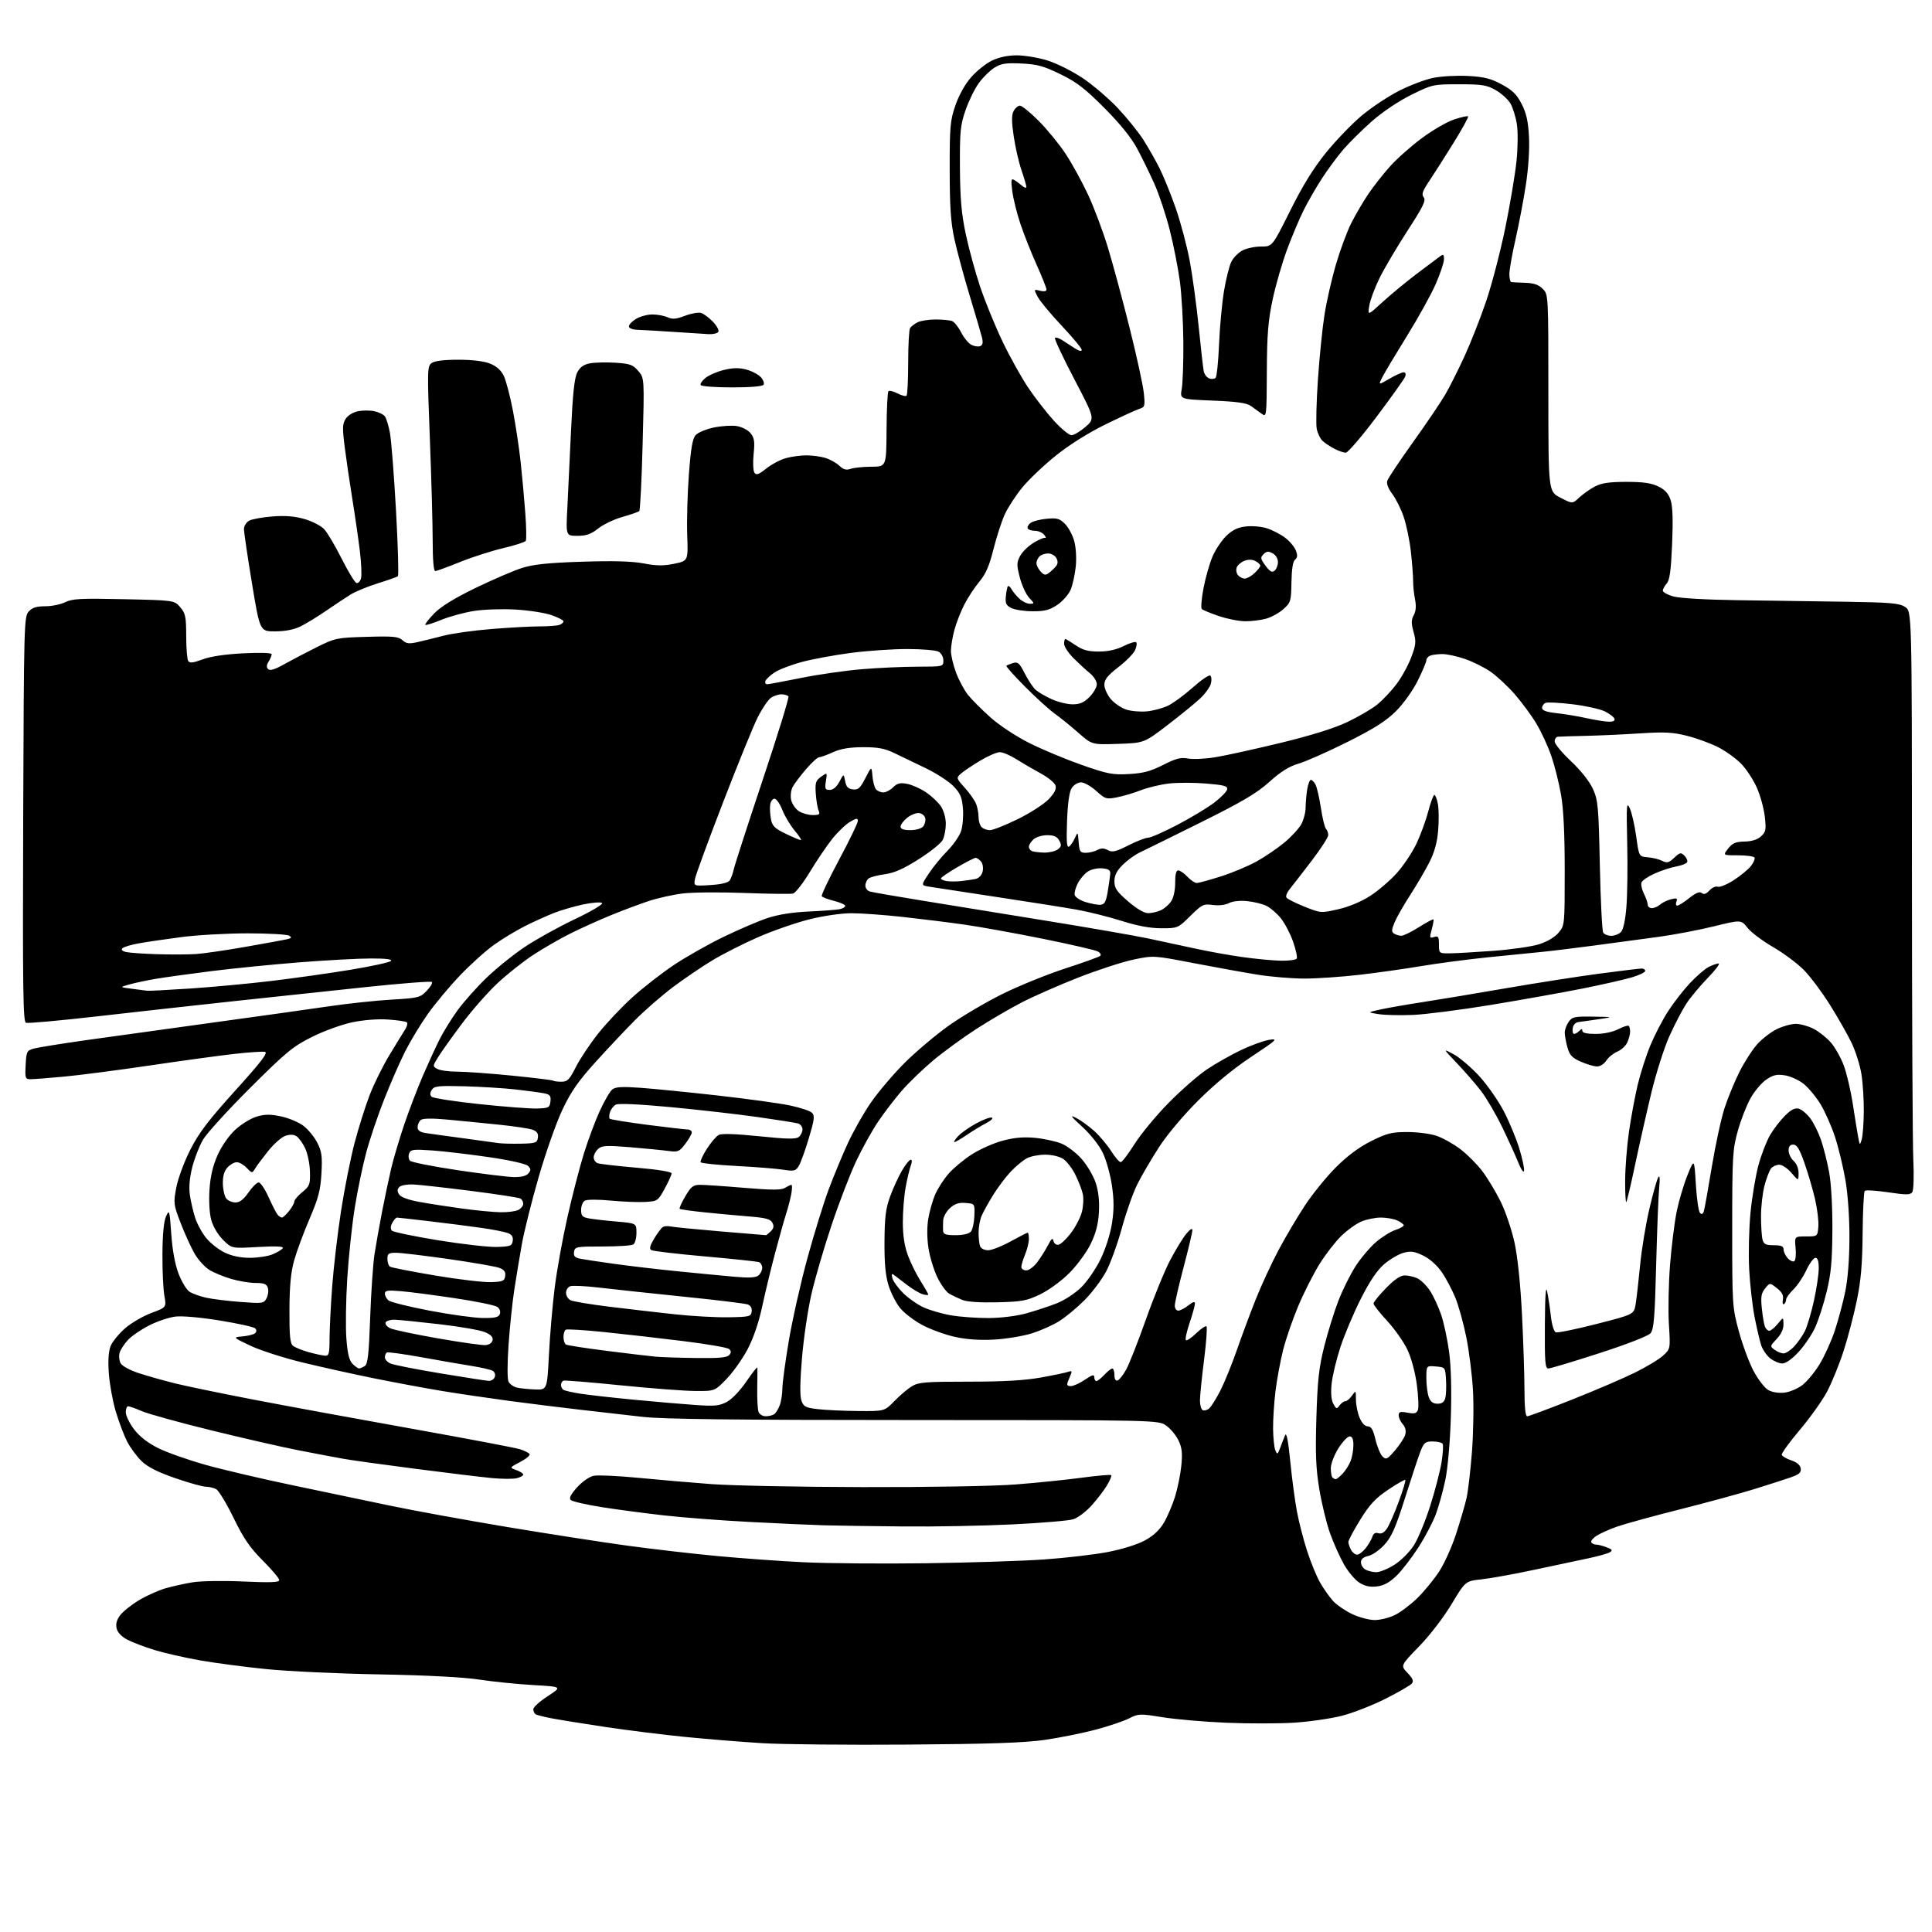 <?xml version="1.0" encoding="UTF-8" standalone="no"?>
<svg 
  version="1.1" 
  xmlns="http://www.w3.org/2000/svg" 
  xmlns:xlink="http://www.w3.org/1999/xlink" 
  xmlns:svg="http://www.w3.org/2000/svg"
  xmlns:rdf="http://www.w3.org/1999/02/22-rdf-syntax-ns#"
  xmlns:cc="http://creativecommons.org/ns#"
  xmlns:dc="http://purl.org/dc/elements/1.1/"
  viewBox="0 0 768 768"
  width="768"
  height="768"
>
<style>svg {background-color: white; }</style>"
<path stroke="none" fill="black" fill-rule="evenodd" d="M361.00,693.50C337.07,693.68 310.98,693.43 303.00,692.94C295.02,692.45 281.30,691.34 272.50,690.47C263.70,689.60 249.30,687.80 240.50,686.48C231.70,685.15 222.10,683.61 219.17,683.04C216.24,682.48 213.43,681.77 212.92,681.45C212.42,681.14 212.00,680.23 212.00,679.43C212.00,678.63 214.59,676.29 217.75,674.24C223.50,670.50 223.50,670.50 212.00,669.84C205.68,669.48 196.00,668.50 190.50,667.66C184.17,666.70 169.68,665.94 151.00,665.60C134.78,665.31 114.53,664.37 106.00,663.51C97.47,662.66 85.52,661.08 79.44,660.01C73.35,658.93 65.25,657.09 61.44,655.91C57.62,654.74 52.82,652.92 50.77,651.88C48.42,650.68 46.79,649.02 46.39,647.40C45.94,645.63 46.35,644.00 47.70,642.16C48.78,640.70 52.10,638.02 55.08,636.21C58.06,634.41 62.80,632.26 65.61,631.43C68.41,630.61 73.36,629.51 76.61,628.98C79.87,628.45 88.85,628.31 96.75,628.67C107.59,629.16 111.00,629.02 111.00,628.10C111.00,627.43 108.07,623.96 104.48,620.37C99.35,615.24 96.87,611.62 92.85,603.39C90.05,597.64 86.93,592.50 85.94,591.97C84.94,591.44 83.09,591.00 81.82,590.99C80.54,590.99 75.06,589.45 69.64,587.58C62.75,585.21 58.74,583.18 56.30,580.84C54.39,579.00 51.79,575.48 50.52,573.00C49.26,570.52 47.23,565.14 46.00,561.02C44.78,556.91 43.54,550.07 43.25,545.82C42.90,540.69 43.15,537.05 44.00,535.01C44.70,533.32 47.24,530.20 49.64,528.09C52.04,525.97 56.75,523.22 60.09,521.96C66.18,519.69 66.18,519.69 65.34,515.09C64.88,512.57 64.53,505.10 64.57,498.50C64.62,490.63 65.12,485.47 66.02,483.50C67.31,480.65 67.42,481.00 68.08,490.50C68.52,496.89 69.57,502.59 70.97,506.28C72.18,509.46 74.14,512.70 75.33,513.48C76.53,514.25 79.53,515.33 82.00,515.87C84.47,516.41 90.62,517.17 95.65,517.55C104.36,518.21 104.86,518.14 105.96,516.08C106.59,514.90 106.83,513.04 106.49,511.96C106.00,510.42 104.96,510.00 101.61,510.00C99.28,510.00 94.92,509.28 91.93,508.40C88.94,507.53 85.03,505.91 83.24,504.82C81.45,503.72 78.83,500.86 77.42,498.45C76.01,496.04 73.51,490.58 71.86,486.30C68.97,478.81 68.91,478.28 70.08,472.06C70.76,468.48 73.23,461.79 75.64,457.05C79.07,450.30 82.84,445.34 93.54,433.50C103.87,422.07 106.67,418.41 105.31,418.13C104.34,417.93 98.80,418.30 93.02,418.96C87.23,419.61 72.15,421.68 59.50,423.55C46.85,425.42 31.55,427.41 25.50,427.97C19.45,428.54 13.47,429.00 12.20,429.00C10.03,429.00 9.92,428.67 10.20,423.32C10.48,417.95 10.67,417.59 13.50,416.81C15.15,416.36 24.38,414.88 34.00,413.51C43.62,412.15 66.35,409.00 84.50,406.51C102.65,404.02 123.58,401.09 131.00,399.99C138.43,398.90 149.54,397.72 155.70,397.36C166.31,396.74 167.05,396.55 169.63,393.86C171.13,392.30 172.05,390.72 171.68,390.35C171.31,389.98 159.42,390.90 145.25,392.40C131.09,393.89 107.35,396.43 92.50,398.03C77.65,399.63 53.39,402.33 38.60,404.02C23.80,405.71 11.08,406.86 10.32,406.57C9.16,406.13 8.99,393.15 9.22,325.62C9.49,248.16 9.57,245.13 11.40,243.10C12.83,241.53 14.50,241.00 18.00,241.00C20.58,241.00 24.16,240.27 25.95,239.37C28.73,237.99 32.15,237.81 49.25,238.19C69.28,238.63 69.28,238.63 71.64,241.37C73.72,243.79 74.00,245.13 74.02,252.81C74.02,257.59 74.38,262.05 74.81,262.73C75.42,263.68 76.72,263.54 80.55,262.11C83.74,260.92 89.51,260.07 96.75,259.70C103.54,259.36 108.00,259.51 108.00,260.08C108.00,260.60 107.45,261.91 106.78,262.99C105.92,264.35 105.87,265.27 106.60,266.00C107.33,266.73 109.29,266.12 113.07,263.99C116.06,262.32 121.88,259.27 126.00,257.22C133.23,253.63 133.94,253.49 145.81,253.15C156.31,252.84 158.39,253.04 159.99,254.49C161.55,255.90 162.59,256.02 166.18,255.20C168.56,254.66 173.20,253.52 176.50,252.66C179.80,251.80 188.26,250.63 195.30,250.05C202.35,249.47 210.97,249.00 214.47,249.00C217.97,249.00 221.55,248.73 222.42,248.39C223.29,248.06 224.00,247.43 224.00,246.99C224.00,246.55 221.86,245.44 219.25,244.53C216.64,243.61 210.22,242.61 205.00,242.31C199.78,242.00 192.34,242.25 188.49,242.85C184.63,243.45 178.78,245.04 175.49,246.38C172.19,247.73 169.30,248.63 169.06,248.39C168.83,248.16 170.40,246.13 172.56,243.89C175.24,241.12 180.51,237.86 189.00,233.74C195.88,230.41 204.20,226.82 207.50,225.78C212.04,224.34 217.85,223.73 231.33,223.29C243.76,222.89 251.18,223.09 255.85,223.97C261.01,224.95 263.81,224.97 268.05,224.09C273.55,222.95 273.55,222.95 273.18,212.73C272.97,207.10 273.27,196.27 273.84,188.65C274.62,178.16 275.27,174.35 276.55,172.95C277.47,171.93 280.72,170.58 283.77,169.94C286.83,169.31 290.94,169.05 292.91,169.37C294.89,169.68 297.33,170.95 298.34,172.19C299.86,174.05 300.08,175.51 299.58,180.47C299.24,183.79 299.38,187.12 299.88,187.88C300.61,189.00 301.54,188.67 304.64,186.22C306.76,184.54 310.30,182.68 312.50,182.09C314.70,181.50 318.30,181.01 320.51,181.01C322.71,181.00 326.04,181.44 327.92,181.98C329.79,182.51 332.33,183.91 333.58,185.07C335.28,186.67 336.40,186.99 338.16,186.37C339.45,185.92 343.16,185.54 346.42,185.53C352.33,185.50 352.33,185.50 352.42,170.84C352.46,162.77 352.80,155.87 353.16,155.51C353.52,155.15 355.15,155.54 356.78,156.39C358.41,157.23 360.03,157.64 360.37,157.29C360.72,156.95 361.01,151.00 361.02,144.08C361.02,137.16 361.36,131.00 361.77,130.40C362.17,129.79 363.48,128.78 364.68,128.15C365.89,127.52 369.11,127.00 371.85,127.00C374.59,127.00 377.57,127.28 378.46,127.62C379.35,127.97 380.97,129.98 382.05,132.09C383.12,134.20 384.94,136.43 386.08,137.04C387.22,137.65 388.81,137.90 389.60,137.60C390.63,137.20 390.85,136.24 390.38,134.27C390.01,132.75 387.79,125.20 385.46,117.50C383.13,109.80 380.40,99.67 379.38,95.00C377.95,88.43 377.53,82.19 377.52,67.50C377.50,50.23 377.71,47.89 379.81,41.83C381.21,37.77 383.66,33.40 386.07,30.66C388.24,28.19 391.96,25.23 394.33,24.08C397.11,22.74 400.60,22.00 404.21,22.00C407.28,22.00 412.74,22.91 416.35,24.03C419.96,25.14 426.24,28.28 430.31,31.00C434.38,33.73 440.68,39.09 444.30,42.93C447.92,46.77 452.47,52.40 454.42,55.44C456.37,58.48 459.28,63.59 460.90,66.80C462.52,70.01 465.44,77.22 467.40,82.84C469.35,88.45 471.85,97.87 472.95,103.77C474.05,109.67 475.65,121.47 476.51,130.00C477.36,138.53 478.27,146.46 478.52,147.64C478.78,148.82 479.74,150.07 480.66,150.42C481.58,150.78 482.73,150.67 483.21,150.19C483.69,149.71 484.31,143.73 484.59,136.91C484.87,130.08 485.76,120.53 486.56,115.68C487.37,110.82 488.70,105.54 489.53,103.94C490.36,102.34 492.35,100.35 493.97,99.52C495.58,98.68 498.90,98.00 501.33,98.00C505.77,98.00 505.77,98.00 512.87,83.75C517.84,73.77 522.12,66.84 527.15,60.64C531.09,55.77 537.51,49.12 541.41,45.87C545.31,42.62 551.97,38.21 556.21,36.06C560.44,33.92 566.50,31.62 569.67,30.97C572.83,30.31 579.04,29.96 583.47,30.19C589.97,30.54 592.57,31.18 596.97,33.56C601.24,35.87 602.94,37.54 604.89,41.35C606.75,44.98 607.48,48.24 607.80,54.40C608.06,59.33 607.56,66.99 606.54,73.56C605.62,79.58 603.76,89.30 602.43,95.18C601.09,101.05 600.00,107.24 600.00,108.93C600.00,110.62 600.34,112.06 600.75,112.13C601.16,112.20 603.64,112.33 606.25,112.41C609.71,112.52 611.61,113.17 613.25,114.81C615.50,117.06 615.50,117.06 615.50,156.22C615.50,195.38 615.50,195.38 620.29,197.84C625.07,200.31 625.07,200.31 627.79,197.77C629.28,196.37 632.08,194.40 634.00,193.39C636.64,192.01 639.71,191.56 646.50,191.55C653.18,191.55 656.46,192.02 659.20,193.37C661.87,194.67 663.24,196.20 664.10,198.80C664.92,201.28 665.10,206.74 664.69,216.32C664.24,226.85 663.72,230.65 662.55,231.94C661.70,232.89 661.00,234.17 661.00,234.79C661.00,235.41 662.91,236.46 665.25,237.11C667.72,237.80 678.30,238.41 690.50,238.58C702.05,238.74 721.20,239.01 733.06,239.19C751.62,239.47 754.98,239.76 757.31,241.28C760.00,243.05 760.00,243.05 760.02,346.27C760.03,403.05 760.28,454.68 760.57,461.00C760.87,467.47 760.69,473.10 760.17,473.87C759.38,475.02 757.85,475.04 750.61,473.96C745.87,473.25 741.67,473.00 741.27,473.39C740.88,473.79 740.50,481.40 740.42,490.30C740.31,502.60 739.76,509.03 738.11,517.00C736.91,522.77 734.56,531.77 732.87,537.00C731.18,542.23 728.26,549.42 726.39,553.00C724.52,556.58 719.60,563.50 715.46,568.40C711.32,573.29 708.09,577.76 708.28,578.33C708.47,578.90 710.17,579.88 712.06,580.52C714.28,581.26 715.61,582.40 715.81,583.73C716.05,585.37 715.22,586.10 711.81,587.29C709.44,588.12 703.00,590.19 697.50,591.90C692.00,593.61 678.73,597.23 668.00,599.94C657.27,602.64 645.96,605.75 642.85,606.84C639.74,607.93 636.03,609.59 634.61,610.52C633.18,611.45 632.26,612.62 632.57,613.11C632.87,613.60 633.74,614.00 634.49,614.00C635.25,614.00 637.12,614.48 638.65,615.06C640.87,615.90 641.14,616.30 639.97,617.03C639.16,617.54 635.35,618.62 631.50,619.43C627.65,620.24 617.98,622.30 610.00,624.00C602.02,625.70 592.58,627.41 589.01,627.80C582.52,628.50 582.52,628.50 577.01,637.69C573.86,642.94 568.34,650.13 564.10,654.48C556.71,662.09 556.71,662.09 559.51,665.01C561.62,667.21 562.04,668.25 561.22,669.24C560.62,669.96 555.94,672.66 550.82,675.25C545.69,677.85 537.90,680.89 533.50,682.03C529.10,683.16 520.55,684.40 514.50,684.79C508.45,685.18 496.30,685.19 487.50,684.82C478.70,684.45 467.27,683.46 462.10,682.62C453.10,681.17 452.54,681.19 448.84,683.08C446.71,684.17 440.71,686.19 435.51,687.57C430.30,688.96 421.19,690.79 415.27,691.64C407.24,692.79 393.42,693.26 361.00,693.50zM546.43,643.99C548.60,644.00 552.20,643.11 554.43,642.03C556.67,640.95 560.70,637.91 563.40,635.28C566.09,632.65 570.00,627.89 572.09,624.69C574.17,621.50 577.21,614.75 578.84,609.69C580.48,604.64 582.32,598.33 582.94,595.68C583.56,593.03 584.54,584.70 585.12,577.18C585.70,569.66 585.88,558.55 585.52,552.50C585.16,546.45 583.98,537.05 582.89,531.62C581.80,526.18 579.85,519.13 578.56,515.94C577.26,512.76 574.82,508.14 573.12,505.68C571.24,502.95 568.36,500.39 565.74,499.12C562.23,497.42 560.80,497.22 557.91,498.01C555.96,498.55 552.52,500.58 550.25,502.51C547.42,504.94 544.53,509.22 540.96,516.27C538.11,521.90 534.46,530.53 532.85,535.45C531.24,540.37 529.66,546.94 529.34,550.03C528.96,553.70 529.19,556.48 530.01,558.01C531.15,560.16 531.37,560.21 532.49,558.68C533.17,557.76 534.21,557.00 534.80,557.00C535.40,557.00 536.59,556.00 537.44,554.78C538.97,552.60 539.00,552.63 539.00,556.31C539.00,558.37 539.65,561.62 540.45,563.53C541.35,565.68 542.59,567.00 543.71,567.00C545.07,567.00 545.84,568.30 546.77,572.22C547.45,575.09 548.71,578.12 549.57,578.97C550.99,580.35 551.48,580.11 554.58,576.50C556.47,574.30 558.30,571.47 558.63,570.21C559.01,568.78 558.63,567.25 557.62,566.13C556.73,565.15 556.00,563.57 556.00,562.63C556.00,561.21 556.60,561.02 559.49,561.56C562.28,562.09 563.11,561.87 563.65,560.46C564.02,559.50 563.82,554.97 563.21,550.40C562.56,545.53 561.01,539.78 559.46,536.50C558.00,533.43 554.38,528.28 551.41,525.07C548.43,521.86 546.00,518.76 546.00,518.18C546.00,517.61 548.22,514.85 550.94,512.07C554.29,508.63 556.68,507.00 558.39,507.00C559.77,507.00 562.03,507.51 563.41,508.14C564.79,508.77 567.05,510.99 568.43,513.07C569.80,515.15 571.81,519.48 572.90,522.69C573.98,525.90 575.40,532.57 576.06,537.52C576.82,543.17 577.07,552.79 576.73,563.50C576.41,573.41 575.49,583.80 574.52,588.41C573.60,592.76 571.92,598.83 570.78,601.91C569.64,604.98 566.55,610.88 563.91,615.00C561.27,619.12 557.35,624.22 555.19,626.33C552.39,629.05 550.14,630.29 547.38,630.63C544.62,630.97 542.60,630.54 540.38,629.14C538.66,628.06 535.89,624.78 534.23,621.84C532.57,618.90 530.08,613.33 528.70,609.46C527.32,605.58 525.42,597.77 524.47,592.09C523.09,583.85 522.85,578.10 523.28,563.63C523.73,548.73 524.28,543.68 526.39,535.27C527.80,529.64 530.33,521.48 532.01,517.13C533.69,512.77 536.78,506.56 538.87,503.32C540.96,500.08 544.62,495.77 546.98,493.75C549.35,491.72 552.80,489.56 554.65,488.95C556.49,488.34 558.00,487.50 558.00,487.08C558.00,486.66 556.85,485.80 555.45,485.16C554.05,484.52 551.11,484.00 548.92,484.00C546.73,484.00 543.26,484.70 541.22,485.55C539.17,486.40 535.56,488.99 533.18,491.30C530.81,493.61 526.91,498.65 524.52,502.50C522.12,506.35 518.36,513.77 516.15,519.00C513.93,524.23 511.21,532.10 510.09,536.50C508.98,540.90 507.60,548.31 507.03,552.97C506.46,557.63 506.03,564.38 506.07,567.97C506.11,571.56 506.51,575.40 506.96,576.50C507.71,578.33 507.87,578.25 508.91,575.50C509.52,573.85 510.40,571.61 510.85,570.53C511.40,569.21 512.08,572.65 512.91,581.03C513.59,587.89 514.79,596.85 515.57,600.95C516.34,605.05 518.14,612.03 519.57,616.45C520.99,620.88 523.30,626.52 524.71,629.00C526.11,631.48 528.44,634.79 529.88,636.38C531.32,637.96 534.75,640.32 537.50,641.62C540.25,642.92 544.27,643.98 546.43,643.99zM547.05,624.97C548.46,624.99 551.73,623.66 554.32,622.01C556.97,620.33 560.35,616.94 562.05,614.26C563.72,611.64 566.64,604.57 568.55,598.54C570.47,592.51 572.48,584.72 573.04,581.24C573.60,577.75 573.79,574.47 573.47,573.95C573.15,573.43 571.38,573.00 569.55,573.00C566.63,573.00 566.03,573.46 564.73,576.75C563.91,578.81 561.14,587.16 558.57,595.31C554.82,607.19 553.20,610.88 550.39,613.99C548.46,616.12 545.56,618.16 543.94,618.51C541.96,618.95 541.00,619.77 541.00,621.03C541.00,622.06 541.79,623.36 542.75,623.92C543.71,624.48 545.65,624.95 547.05,624.97zM368.00,621.42C385.32,621.19 406.48,620.51 415.00,619.91C423.52,619.32 434.90,617.99 440.27,616.97C446.04,615.86 452.11,613.97 455.10,612.35C458.52,610.49 460.97,608.20 462.69,605.26C464.09,602.88 466.07,598.24 467.09,594.96C468.11,591.68 469.24,586.15 469.59,582.66C470.10,577.69 469.86,575.52 468.50,572.64C467.54,570.62 465.35,567.96 463.63,566.73C460.50,564.50 460.50,564.50 363.50,564.49C292.16,564.48 263.59,564.15 255.50,563.23C249.45,562.53 238.43,561.28 231.00,560.43C223.57,559.58 210.75,557.99 202.50,556.89C194.25,555.78 182.10,553.99 175.50,552.90C168.90,551.80 156.75,549.54 148.50,547.87C140.25,546.20 127.42,543.35 120.00,541.54C112.58,539.73 103.35,536.75 99.50,534.92C92.50,531.59 92.50,531.59 96.50,531.23C98.70,531.03 100.93,530.45 101.45,529.93C102.05,529.34 102.04,528.64 101.43,528.03C100.90,527.50 94.63,526.11 87.48,524.94C80.04,523.72 72.51,523.04 69.83,523.35C67.27,523.64 62.54,525.22 59.33,526.85C56.13,528.48 52.31,531.09 50.86,532.66C49.41,534.22 47.92,536.50 47.56,537.71C47.19,538.93 47.36,540.80 47.93,541.88C48.55,543.02 51.57,544.67 55.24,545.87C58.68,546.99 65.10,548.80 69.50,549.90C73.90,550.99 88.07,553.92 101.00,556.41C113.93,558.89 142.28,564.11 164.00,567.99C185.72,571.88 204.96,575.53 206.74,576.10C208.52,576.68 210.22,577.55 210.52,578.03C210.82,578.52 209.14,579.93 206.79,581.15C202.50,583.38 202.50,583.38 205.25,584.38C206.76,584.93 208.00,585.74 208.00,586.17C208.00,586.61 206.85,587.25 205.44,587.60C204.03,587.96 199.65,587.94 195.69,587.57C191.74,587.20 178.15,585.56 165.50,583.92C152.85,582.29 139.80,580.48 136.50,579.89C133.20,579.30 125.10,577.77 118.50,576.48C111.90,575.19 96.26,571.61 83.75,568.53C71.24,565.45 58.94,562.05 56.42,560.97C53.90,559.88 51.42,559.00 50.92,559.00C50.41,559.00 50.00,560.09 50.00,561.42C50.00,562.75 51.48,565.79 53.29,568.17C55.46,571.02 58.73,573.58 62.87,575.64C66.32,577.37 74.85,580.38 81.82,582.33C88.80,584.28 104.40,587.93 116.50,590.45C128.60,592.97 145.93,596.60 155.00,598.51C164.07,600.42 185.00,604.23 201.50,606.99C218.00,609.74 239.60,613.09 249.50,614.44C259.40,615.79 275.38,617.64 285.00,618.54C294.62,619.45 310.15,620.57 319.50,621.02C328.85,621.47 350.68,621.65 368.00,621.42zM539.46,618.00C540.23,618.00 541.77,616.84 542.89,615.42C544.00,614.00 545.20,611.95 545.54,610.88C545.96,609.55 546.74,609.10 547.95,609.48C549.15,609.87 550.28,609.22 551.40,607.52C552.31,606.13 554.41,601.33 556.05,596.85C557.70,592.38 558.86,588.53 558.63,588.30C558.40,588.07 555.33,589.82 551.81,592.19C546.73,595.61 544.45,598.07 540.71,604.13C538.12,608.32 536.00,612.29 536.00,612.94C536.00,613.60 536.47,615.00 537.04,616.07C537.60,617.13 538.70,618.00 539.46,618.00zM359.00,606.79C346.62,606.68 332.45,606.47 327.50,606.33C322.55,606.19 309.27,605.59 298.00,605.00C286.73,604.41 271.43,603.24 264.00,602.40C256.57,601.57 245.42,600.09 239.21,599.11C233.00,598.13 227.45,596.85 226.87,596.27C226.13,595.53 226.89,594.03 229.41,591.23C231.49,588.93 234.29,586.99 236.04,586.64C237.71,586.31 245.69,586.68 253.79,587.46C261.88,588.25 275.02,589.38 283.00,589.97C290.98,590.56 317.98,591.10 343.00,591.15C369.03,591.21 394.92,590.77 403.50,590.11C411.75,589.48 423.61,588.27 429.87,587.43C436.12,586.59 441.46,586.12 441.73,586.40C442.00,586.67 441.18,588.61 439.89,590.70C438.60,592.79 435.82,596.39 433.69,598.70C431.57,601.01 428.41,603.36 426.67,603.92C424.93,604.49 414.05,605.41 402.50,605.97C390.95,606.54 371.38,606.91 359.00,606.79zM530.99,588.00C531.35,588.00 532.60,586.99 533.76,585.75C534.92,584.51 536.35,582.23 536.93,580.68C537.52,579.14 538.00,576.32 538.00,574.43C538.00,572.05 537.54,571.00 536.50,571.00C535.68,571.00 533.66,573.14 532.02,575.75C530.38,578.36 529.03,581.89 529.02,583.58C529.01,585.28 529.30,586.97 529.67,587.33C530.03,587.70 530.63,588.00 530.99,588.00zM304.36,562.98C305.54,562.98 307.03,562.63 307.69,562.21C308.34,561.80 309.35,560.20 309.94,558.66C310.52,557.13 311.00,554.14 311.00,552.03C311.00,549.92 312.15,541.36 313.56,533.01C314.97,524.66 318.30,509.87 320.96,500.14C323.62,490.42 327.43,478.10 329.42,472.78C331.42,467.45 334.83,459.22 337.01,454.49C339.18,449.75 343.33,442.44 346.23,438.24C349.13,434.04 355.13,426.98 359.56,422.55C364.00,418.12 371.87,411.47 377.06,407.77C382.25,404.07 391.90,398.37 398.50,395.11C405.10,391.85 416.35,387.29 423.50,384.97C430.65,382.65 436.89,380.40 437.36,379.97C437.83,379.54 437.38,378.74 436.36,378.20C435.34,377.66 425.50,375.40 414.50,373.17C403.50,370.95 389.55,368.43 383.50,367.57C377.45,366.70 366.43,365.33 359.00,364.51C351.57,363.69 342.35,363.02 338.50,363.02C334.46,363.02 327.41,364.04 321.82,365.43C316.50,366.76 307.38,369.92 301.56,372.45C295.73,374.99 287.49,379.16 283.23,381.72C278.98,384.28 271.90,389.09 267.50,392.40C263.10,395.71 256.35,401.58 252.49,405.46C248.64,409.33 241.53,416.88 236.69,422.23C229.80,429.86 226.94,433.98 223.52,441.23C221.11,446.33 216.87,458.38 214.10,468.00C211.32,477.62 208.34,489.55 207.46,494.50C206.58,499.45 205.23,507.58 204.46,512.56C203.69,517.54 202.65,527.44 202.16,534.56C201.63,542.19 201.63,548.21 202.16,549.24C202.65,550.19 204.11,551.24 205.41,551.57C206.70,551.89 209.95,552.23 212.63,552.33C217.50,552.50 217.50,552.50 218.21,538.50C218.60,530.80 219.63,518.82 220.50,511.88C221.37,504.94 223.64,492.34 225.55,483.88C227.46,475.42 230.38,464.10 232.05,458.72C233.71,453.35 236.56,445.70 238.37,441.72C240.19,437.75 242.43,433.88 243.35,433.11C244.67,432.03 247.14,431.88 254.77,432.43C260.12,432.82 273.95,434.20 285.50,435.50C297.05,436.80 309.85,438.57 313.95,439.42C318.05,440.28 322.02,441.59 322.78,442.35C323.94,443.51 323.74,445.08 321.48,452.61C320.01,457.50 318.20,462.45 317.47,463.61C316.29,465.48 315.58,465.64 311.32,464.97C308.67,464.55 300.31,463.89 292.73,463.49C285.16,463.09 278.76,462.43 278.52,462.02C278.27,461.62 279.37,459.23 280.96,456.72C282.56,454.20 284.68,451.71 285.68,451.17C286.89,450.53 292.33,450.71 301.80,451.68C312.96,452.83 316.42,452.89 317.55,451.96C318.35,451.30 319.00,449.94 319.00,448.94C319.00,447.95 318.21,446.89 317.25,446.60C316.29,446.31 308.98,445.15 301.00,444.02C293.02,442.89 277.50,441.12 266.50,440.09C254.17,438.93 245.85,438.55 244.82,439.10C243.89,439.59 242.84,440.93 242.48,442.07C242.11,443.22 242.07,444.40 242.38,444.71C242.69,445.02 249.37,446.11 257.22,447.12C265.08,448.13 272.29,448.97 273.25,448.98C274.21,448.99 275.00,449.52 275.00,450.16C275.00,450.79 273.84,452.84 272.41,454.70C270.02,457.84 269.51,458.05 265.66,457.52C263.37,457.21 256.55,456.54 250.50,456.04C241.01,455.26 239.27,455.35 237.75,456.72C236.79,457.60 236.00,459.09 236.00,460.05C236.00,461.00 236.70,462.06 237.57,462.39C238.43,462.72 245.40,463.52 253.07,464.18C261.52,464.91 266.99,465.79 266.98,466.44C266.96,467.02 265.73,469.75 264.23,472.50C261.57,477.37 261.37,477.51 256.50,477.79C253.75,477.95 247.57,477.71 242.76,477.25C237.96,476.78 233.35,476.79 232.51,477.25C231.68,477.72 231.00,479.38 231.00,480.94C231.00,483.36 231.48,483.86 234.25,484.36C236.04,484.67 240.99,485.24 245.25,485.60C253.00,486.28 253.00,486.28 253.00,490.08C253.00,492.17 252.44,494.25 251.75,494.69C251.06,495.14 245.55,495.50 239.50,495.50C228.99,495.50 228.49,495.60 228.19,497.66C227.95,499.33 228.52,499.94 230.69,500.37C232.24,500.68 238.45,501.61 244.50,502.45C250.55,503.29 262.02,504.63 270.00,505.42C277.98,506.22 287.99,507.18 292.26,507.55C297.83,508.04 300.43,507.89 301.51,507.00C302.33,506.31 303.00,504.96 303.00,503.98C303.00,503.01 302.43,501.99 301.73,501.73C301.03,501.46 291.37,500.43 280.26,499.45C269.16,498.47 259.54,497.33 258.89,496.93C258.04,496.41 258.37,495.13 260.05,492.35C261.34,490.23 262.86,488.18 263.44,487.79C264.01,487.40 265.39,487.29 266.49,487.53C267.60,487.78 276.51,488.66 286.30,489.49C296.09,490.32 304.27,491.00 304.48,491.00C304.69,491.00 305.56,490.29 306.43,489.43C307.57,488.29 307.73,487.37 307.02,486.04C306.25,484.59 304.33,484.08 297.77,483.56C293.22,483.20 285.25,482.46 280.06,481.92C274.86,481.39 270.42,480.76 270.19,480.52C269.95,480.28 270.96,478.05 272.42,475.55C274.70,471.66 275.55,471.00 278.29,470.99C280.06,470.98 287.95,471.51 295.83,472.18C306.92,473.11 310.59,473.11 312.07,472.19C313.11,471.54 314.25,471.00 314.60,471.00C314.94,471.00 314.91,472.67 314.52,474.72C314.14,476.77 313.23,480.25 312.51,482.47C311.79,484.69 309.82,491.68 308.14,498.00C306.47,504.32 304.13,514.00 302.95,519.50C301.58,525.85 299.47,532.02 297.15,536.40C295.14,540.20 291.39,545.49 288.81,548.15C284.13,553.00 284.13,553.00 276.31,552.94C272.02,552.91 258.72,551.89 246.77,550.69C234.81,549.48 224.57,548.64 224.02,548.83C223.46,549.01 223.00,549.78 223.00,550.52C223.00,551.27 223.45,552.16 223.99,552.50C224.54,552.83 227.58,553.52 230.74,554.02C233.91,554.52 243.47,555.59 252.00,556.41C260.52,557.23 271.55,558.17 276.50,558.51C284.19,559.04 286.01,558.85 289.00,557.24C291.00,556.16 294.33,552.66 296.75,549.08C299.09,545.64 301.03,543.20 301.07,543.66C301.11,544.12 301.08,547.88 301.01,552.02C300.94,556.15 301.18,560.32 301.55,561.27C301.91,562.22 303.18,562.99 304.36,562.98zM607.08,563.00C607.67,563.00 615.66,560.03 624.83,556.39C634.00,552.76 645.28,547.92 649.89,545.64C654.51,543.36 659.57,540.30 661.15,538.84C664.02,536.18 664.02,536.18 663.41,526.34C663.08,520.93 663.28,510.38 663.86,502.89C664.45,495.40 665.65,485.76 666.54,481.45C667.43,477.15 669.36,470.67 670.83,467.06C673.50,460.50 673.50,460.50 674.13,470.83C674.47,476.51 675.21,481.61 675.78,482.18C676.48,482.88 676.97,482.61 677.34,481.35C677.64,480.33 679.06,472.40 680.49,463.73C681.92,455.05 684.20,444.58 685.54,440.46C686.89,436.34 689.58,429.82 691.52,425.96C693.46,422.11 696.64,417.19 698.59,415.03C700.53,412.88 704.04,410.19 706.38,409.06C708.72,407.93 712.08,407.00 713.86,407.00C715.63,407.00 718.79,407.87 720.88,408.94C722.98,410.01 726.06,412.45 727.74,414.36C729.42,416.27 731.74,420.37 732.91,423.48C734.07,426.58 735.69,433.48 736.51,438.81C737.33,444.14 738.29,450.07 738.65,452.00C739.27,455.35 739.33,455.39 740.05,453.00C740.46,451.62 740.84,446.68 740.89,442.00C740.94,437.32 740.52,430.57 739.95,427.00C739.38,423.43 737.60,417.80 736.01,414.50C734.41,411.20 730.57,404.45 727.47,399.50C724.38,394.55 719.74,388.34 717.17,385.70C714.60,383.06 709.05,378.91 704.84,376.48C700.63,374.04 696.05,370.60 694.66,368.82C692.12,365.58 692.12,365.58 681.31,368.23C675.37,369.69 665.55,371.56 659.50,372.39C653.45,373.22 641.75,374.79 633.50,375.89C625.25,376.99 615.80,378.13 612.50,378.44C609.20,378.74 599.75,379.69 591.50,380.54C583.25,381.39 571.33,382.96 565.00,384.03C558.67,385.10 547.65,386.66 540.51,387.49C533.36,388.32 523.46,389.00 518.51,389.00C513.55,388.99 505.23,388.30 500.00,387.46C494.77,386.62 483.30,384.55 474.50,382.86C458.50,379.78 458.50,379.78 450.50,381.47C446.10,382.40 436.25,385.61 428.60,388.61C420.96,391.61 410.83,396.06 406.10,398.51C401.37,400.95 393.23,405.72 388.00,409.10C382.77,412.48 375.12,418.06 371.00,421.50C366.88,424.95 361.22,430.40 358.43,433.63C355.64,436.86 351.42,442.37 349.06,445.88C346.69,449.38 342.78,456.42 340.37,461.51C337.96,466.60 333.52,478.13 330.52,487.13C327.51,496.13 323.92,508.45 322.54,514.50C321.15,520.55 319.47,531.90 318.81,539.73C318.01,549.17 317.93,554.89 318.57,556.73C319.43,559.17 320.19,559.58 325.02,560.15C328.03,560.51 335.25,560.85 341.05,560.90C351.59,561.00 351.59,561.00 355.55,556.94C357.72,554.70 360.85,552.05 362.50,551.05C365.13,549.45 367.89,549.23 385.00,549.23C398.75,549.24 407.23,548.75 413.75,547.59C418.83,546.68 423.75,545.65 424.67,545.30C425.86,544.84 426.18,545.06 425.77,546.08C425.45,546.86 424.88,548.29 424.49,549.25C423.97,550.54 424.27,551.00 425.66,551.00C426.69,551.00 429.22,549.86 431.27,548.46C434.19,546.48 435.00,546.26 435.00,547.46C435.00,548.31 435.37,549.00 435.83,549.00C436.28,549.00 437.71,547.88 439.00,546.50C440.29,545.12 441.72,544.00 442.17,544.00C442.63,544.00 443.00,545.16 443.00,546.58C443.00,548.20 443.47,549.01 444.25,548.76C444.94,548.54 446.48,546.59 447.67,544.43C448.87,542.27 452.40,533.30 455.52,524.50C458.63,515.70 462.96,505.12 465.12,501.00C467.29,496.88 470.17,492.15 471.53,490.50C473.05,488.64 473.99,488.07 473.99,489.00C473.99,489.82 472.42,496.46 470.50,503.74C468.57,511.03 467.00,517.89 467.00,518.99C467.00,520.10 467.61,521.00 468.37,521.00C469.12,521.00 470.92,520.07 472.37,518.93C474.27,517.43 475.00,517.24 475.00,518.23C475.00,518.99 474.05,522.42 472.89,525.86C471.73,529.30 471.06,532.39 471.40,532.74C471.75,533.08 473.59,531.85 475.50,530.00C477.41,528.15 479.26,526.92 479.60,527.27C479.95,527.62 479.51,533.66 478.62,540.70C477.72,547.74 477.00,554.94 477.00,556.69C477.00,558.45 477.47,560.17 478.04,560.53C478.62,560.88 479.78,560.60 480.63,559.90C481.47,559.19 483.51,555.95 485.16,552.69C486.81,549.42 489.72,542.25 491.64,536.75C493.55,531.25 496.92,522.19 499.13,516.62C501.34,511.05 505.42,502.23 508.20,497.00C510.98,491.77 515.72,483.75 518.75,479.16C521.77,474.58 527.31,467.76 531.05,464.02C535.61,459.46 540.25,456.01 545.06,453.60C551.33,450.47 553.20,450.00 559.46,450.00C563.41,450.00 568.64,450.68 571.07,451.51C573.51,452.34 577.74,454.71 580.48,456.78C583.21,458.85 587.15,462.79 589.22,465.52C591.30,468.26 594.57,473.69 596.51,477.60C598.44,481.50 600.92,488.83 602.03,493.88C603.28,499.64 604.39,510.24 605.00,522.28C605.54,532.85 605.98,546.34 605.99,552.25C606.00,559.27 606.37,563.00 607.08,563.00zM571.46,558.00C573.24,558.00 574.13,557.33 574.54,555.68C574.86,554.41 574.98,551.15 574.81,548.43C574.50,543.52 574.49,543.50 570.75,543.19C567.00,542.88 567.00,542.88 567.00,547.87C567.00,550.62 567.44,554.02 567.98,555.43C568.66,557.25 569.69,558.00 571.46,558.00zM709.29,553.60C711.37,553.37 714.60,552.02 716.46,550.60C718.32,549.18 721.42,545.42 723.35,542.25C725.28,539.08 727.98,533.11 729.35,528.99C730.72,524.87 732.59,517.90 733.50,513.50C734.55,508.43 735.16,500.55 735.18,492.00C735.20,483.86 734.56,474.73 733.57,469.00C732.66,463.77 730.80,456.08 729.43,451.90C728.06,447.73 725.49,441.91 723.72,438.99C721.95,436.06 718.92,432.41 717.00,430.87C715.08,429.34 711.70,427.80 709.50,427.46C706.29,426.96 704.83,427.30 702.10,429.17C700.23,430.45 697.42,433.78 695.86,436.57C694.29,439.36 692.01,445.21 690.80,449.57C688.73,456.97 688.59,459.57 688.58,488.50C688.58,518.93 688.63,519.68 691.23,529.25C692.69,534.62 695.34,541.73 697.11,545.06C698.89,548.39 701.50,551.77 702.92,552.57C704.43,553.43 707.06,553.85 709.29,553.60zM194.28,548.92C195.26,548.96 196.34,548.28 196.68,547.40C197.01,546.52 196.68,545.42 195.92,544.95C195.17,544.49 191.39,543.60 187.53,542.99C183.66,542.38 174.66,540.82 167.52,539.52C160.38,538.23 154.19,537.38 153.77,537.64C153.35,537.90 153.00,538.78 153.00,539.58C153.00,540.38 154.01,541.49 155.25,542.03C156.49,542.57 165.38,544.32 175.00,545.92C184.62,547.52 193.30,548.87 194.28,548.92zM142.75,543.98C143.16,543.98 144.18,543.54 145.00,543.02C146.20,542.26 146.63,538.44 147.15,523.79C147.51,513.73 148.29,502.35 148.88,498.50C149.48,494.65 150.84,487.00 151.91,481.50C152.98,476.00 154.60,468.35 155.50,464.50C156.40,460.65 158.74,452.77 160.69,447.00C162.65,441.23 166.01,432.45 168.15,427.50C170.30,422.55 173.28,416.06 174.78,413.08C176.27,410.11 179.48,404.93 181.91,401.58C184.33,398.24 189.51,392.43 193.41,388.67C197.31,384.92 204.16,379.40 208.63,376.41C213.10,373.42 222.04,368.47 228.49,365.40C234.97,362.32 239.84,359.44 239.36,358.97C238.89,358.51 235.54,358.75 231.91,359.51C228.29,360.28 223.00,361.82 220.16,362.94C217.33,364.05 212.19,366.38 208.75,368.10C205.31,369.83 199.80,373.15 196.50,375.49C193.20,377.83 187.07,383.34 182.88,387.73C178.68,392.12 172.91,399.04 170.04,403.11C167.16,407.17 163.11,413.88 161.03,418.00C158.95,422.12 155.21,430.68 152.72,437.00C150.22,443.32 147.03,452.77 145.62,458.00C144.20,463.23 142.14,473.12 141.04,480.00C139.93,486.88 138.59,499.56 138.04,508.19C137.50,516.82 137.34,527.58 137.69,532.10C138.15,538.14 138.81,540.81 140.16,542.16C141.17,543.17 142.34,543.99 142.75,543.98zM615.47,544.00C614.23,544.00 614.02,541.33 614.11,526.75C614.18,514.89 614.47,510.75 615.04,513.50C615.49,515.70 616.15,520.12 616.51,523.31C616.88,526.61 617.72,529.34 618.45,529.62C619.16,529.89 626.43,528.40 634.62,526.31C649.50,522.50 649.50,522.50 650.18,518.50C650.55,516.30 651.35,509.32 651.96,503.00C652.57,496.68 654.23,486.55 655.66,480.50C657.08,474.45 658.66,468.82 659.18,468.00C659.79,467.02 659.92,468.40 659.56,472.00C659.25,475.02 658.71,488.90 658.35,502.82C657.81,523.95 657.43,528.46 656.10,530.00C655.17,531.08 646.63,534.40 635.72,537.93C625.40,541.27 616.29,544.00 615.47,544.00zM708.51,542.00C707.28,542.00 705.12,541.09 703.71,539.98C702.30,538.88 700.67,536.51 700.09,534.73C699.51,532.96 698.33,527.90 697.47,523.50C696.61,519.10 695.64,510.55 695.32,504.50C695.00,498.45 695.24,488.32 695.86,482.00C696.48,475.67 697.92,467.12 699.06,463.00C700.20,458.87 702.25,453.58 703.62,451.23C704.99,448.88 707.64,445.43 709.51,443.56C711.93,441.13 713.50,440.32 715.00,440.71C716.15,441.01 718.20,442.71 719.55,444.47C720.90,446.24 722.84,450.14 723.88,453.14C724.91,456.13 726.37,461.94 727.12,466.04C727.94,470.48 728.45,479.78 728.40,489.00C728.33,501.35 727.87,506.33 726.12,513.50C724.91,518.45 722.85,524.83 721.55,527.67C720.25,530.52 717.28,534.91 714.96,537.43C712.37,540.24 709.88,542.00 708.51,542.00zM276.63,539.83C285.83,539.96 289.03,539.67 289.89,538.63C290.74,537.60 290.71,537.01 289.76,536.23C289.07,535.66 280.85,534.25 271.50,533.09C262.15,531.93 248.03,530.32 240.13,529.51C232.22,528.70 225.36,528.28 224.88,528.58C224.39,528.87 224.00,530.19 224.00,531.50C224.00,532.81 224.43,534.15 224.95,534.47C225.48,534.79 232.79,535.93 241.20,536.99C249.62,538.05 258.30,539.09 260.50,539.29C262.70,539.50 269.96,539.74 276.63,539.83zM129.25,538.91C130.75,538.99 131.00,538.04 131.00,532.25C131.01,528.54 131.47,519.20 132.04,511.50C132.61,503.80 134.19,490.30 135.55,481.50C136.91,472.70 139.33,460.52 140.92,454.44C142.52,448.35 145.23,439.74 146.95,435.29C148.66,430.85 152.21,423.68 154.83,419.36C157.44,415.04 160.23,410.51 161.01,409.30C161.79,408.08 162.12,406.79 161.75,406.41C161.38,406.04 158.02,405.53 154.29,405.28C150.19,405.00 144.53,405.44 140.00,406.38C135.86,407.25 128.69,409.85 124.00,412.20C116.42,416.00 113.76,418.19 99.42,432.48C90.58,441.29 82.16,450.54 80.71,453.02C79.26,455.51 77.34,460.41 76.44,463.91C75.39,468.03 75.04,471.90 75.46,474.89C75.81,477.42 76.76,481.54 77.56,484.03C78.36,486.52 80.36,490.20 82.01,492.19C83.65,494.19 86.94,496.76 89.31,497.91C92.15,499.28 95.59,500.00 99.35,500.00C102.49,500.00 106.57,499.37 108.41,498.60C110.25,497.83 112.05,496.73 112.40,496.16C112.85,495.44 109.76,495.30 102.57,495.70C92.10,496.30 92.10,496.30 88.64,492.84C86.62,490.82 84.68,487.53 83.97,484.94C83.26,482.31 82.98,477.39 83.28,472.85C83.64,467.52 84.63,463.35 86.53,459.10C88.15,455.51 91.02,451.39 93.54,449.07C95.88,446.91 99.69,444.57 102.00,443.88C105.26,442.90 107.41,442.88 111.71,443.79C114.75,444.42 118.76,446.11 120.63,447.53C122.49,448.95 124.97,451.97 126.12,454.24C127.90,457.73 128.16,459.64 127.78,466.44C127.41,473.11 126.59,476.22 123.05,484.50C120.69,490.00 117.94,497.43 116.94,501.00C115.62,505.71 115.10,511.12 115.06,520.63C115.01,531.00 115.31,534.01 116.47,534.97C117.27,535.64 120.09,536.78 122.72,537.51C125.35,538.23 128.29,538.86 129.25,538.91zM709.00,538.00C709.90,538.00 711.78,536.76 713.20,535.25C714.61,533.74 716.52,531.01 717.44,529.19C718.36,527.37 719.98,521.97 721.04,517.19C722.09,512.41 722.97,506.59 722.98,504.25C722.99,501.37 722.57,500.00 721.67,500.00C720.94,500.00 719.30,502.23 718.02,504.96C716.74,507.68 714.42,511.14 712.85,512.64C711.28,514.15 710.00,515.94 710.00,516.63C710.00,517.32 709.62,518.12 709.14,518.41C708.67,518.70 708.49,517.89 708.73,516.61C709.05,514.93 708.40,513.67 706.36,512.07C703.54,509.85 703.54,509.85 701.65,512.18C700.12,514.07 699.88,515.53 700.35,520.08C700.67,523.15 701.22,526.42 701.57,527.33C701.93,528.25 702.71,529.00 703.32,529.00C703.93,529.00 705.44,527.76 706.68,526.25C708.93,523.50 708.93,523.50 708.96,526.45C708.99,528.33 708.01,530.43 706.25,532.27C703.57,535.08 703.55,535.18 705.44,536.57C706.51,537.36 708.11,538.00 709.00,538.00zM192.99,534.70C194.48,534.58 195.62,533.79 195.82,532.73C196.05,531.51 195.10,530.52 192.74,529.54C190.87,528.75 182.84,527.35 174.92,526.43C166.99,525.50 158.97,524.69 157.10,524.62C155.21,524.55 153.52,525.05 153.28,525.74C153.04,526.42 153.90,527.45 155.19,528.04C156.49,528.63 164.96,530.42 174.02,532.01C183.08,533.60 191.62,534.81 192.99,534.70zM395.07,532.51C389.37,532.82 384.15,532.45 379.50,531.41C375.65,530.55 369.88,528.45 366.68,526.74C363.47,525.04 359.52,522.03 357.89,520.07C356.26,518.11 354.16,514.02 353.22,511.00C351.99,507.01 351.54,502.20 351.60,493.50C351.66,483.83 352.10,480.35 353.85,475.58C355.04,472.32 357.15,467.71 358.55,465.33C359.94,462.95 361.50,461.00 362.02,461.00C362.59,461.00 362.60,461.93 362.04,463.40C361.53,464.72 360.62,468.59 360.00,472.00C359.38,475.40 358.89,481.68 358.89,485.94C358.91,491.26 359.55,495.40 360.95,499.14C362.07,502.14 364.34,506.73 366.00,509.33C367.65,511.94 369.00,514.31 369.00,514.60C369.00,514.90 367.99,514.83 366.75,514.47C365.51,514.10 362.70,512.42 360.50,510.73C358.30,509.04 355.97,507.26 355.33,506.78C354.49,506.14 354.32,506.51 354.74,508.10C355.06,509.32 356.95,511.95 358.95,513.95C360.95,515.95 364.59,518.52 367.04,519.66C369.49,520.80 374.46,522.25 378.08,522.87C381.70,523.49 388.45,523.97 393.08,523.94C397.98,523.91 404.22,523.13 408.00,522.07C411.57,521.07 416.95,519.31 419.95,518.14C423.01,516.96 427.31,514.16 429.77,511.76C432.17,509.42 435.66,504.35 437.52,500.49C439.49,496.42 441.38,490.46 442.03,486.27C442.86,480.93 442.85,477.04 442.01,471.28C441.39,467.00 439.76,461.16 438.40,458.31C436.93,455.25 433.57,450.98 430.21,447.91C425.59,443.69 425.13,443.02 427.81,444.40C429.63,445.34 432.87,447.70 435.02,449.63C437.16,451.57 440.17,455.15 441.71,457.58C443.24,460.01 444.95,461.99 445.50,461.97C446.05,461.96 448.52,458.72 451.00,454.78C453.48,450.84 459.55,443.49 464.50,438.45C469.45,433.42 476.34,427.39 479.81,425.07C483.28,422.75 489.40,419.29 493.40,417.38C497.41,415.48 502.45,413.66 504.60,413.34C508.17,412.80 507.56,413.37 497.50,420.03C490.42,424.72 482.89,430.91 476.37,437.41C470.43,443.33 463.97,451.01 460.74,456.00C457.72,460.68 453.84,467.29 452.13,470.71C450.42,474.12 447.64,481.98 445.96,488.16C444.27,494.35 441.46,502.12 439.70,505.43C437.94,508.74 434.08,513.86 431.13,516.82C428.18,519.78 423.68,523.52 421.13,525.13C418.58,526.75 413.61,528.97 410.07,530.06C406.53,531.15 399.78,532.26 395.07,532.51zM191.78,523.92C196.74,523.98 198.20,523.65 198.69,522.36C199.07,521.39 198.65,520.22 197.70,519.52C196.80,518.87 189.19,517.30 180.78,516.05C172.38,514.79 162.69,513.53 159.25,513.25C154.11,512.82 153.00,512.99 153.00,514.24C153.00,515.07 153.65,516.29 154.44,516.95C155.24,517.61 162.55,519.43 170.69,520.99C178.84,522.55 188.33,523.87 191.78,523.92zM289.50,523.64C297.86,523.51 298.52,523.35 298.80,521.38C298.99,520.06 298.42,518.99 297.30,518.56C296.31,518.17 284.93,516.78 272.00,515.47C259.07,514.15 243.96,512.53 238.40,511.87C232.85,511.21 227.56,510.95 226.65,511.30C225.74,511.65 225.00,512.84 225.00,513.93C225.00,515.03 225.79,516.34 226.75,516.84C227.71,517.35 234.57,518.50 242.00,519.41C249.43,520.33 261.12,521.68 268.00,522.43C274.88,523.18 284.55,523.72 289.50,523.64zM396.50,517.68C389.50,517.85 384.41,517.51 382.50,516.73C380.85,516.05 378.52,514.94 377.33,514.26C376.13,513.57 374.01,510.65 372.61,507.76C371.22,504.87 369.63,499.68 369.09,496.24C368.49,492.40 368.45,487.87 369.00,484.51C369.49,481.50 370.75,477.10 371.80,474.72C372.85,472.34 375.24,468.65 377.11,466.52C378.97,464.39 383.07,460.98 386.22,458.94C389.37,456.90 394.88,454.44 398.46,453.47C403.11,452.22 406.81,451.88 411.34,452.30C414.84,452.63 419.58,453.65 421.87,454.56C424.16,455.48 427.80,458.24 429.96,460.69C432.12,463.15 434.64,467.41 435.55,470.16C436.66,473.51 437.09,477.39 436.84,481.85C436.57,486.64 435.63,490.24 433.54,494.52C431.94,497.81 428.12,503.01 425.06,506.07C421.93,509.20 416.88,512.89 413.50,514.52C408.18,517.08 406.26,517.44 396.50,517.68zM195.00,509.66C199.88,509.52 200.54,509.25 200.82,507.25C201.06,505.59 200.45,504.74 198.50,504.00C197.06,503.45 188.01,501.88 178.40,500.50C168.80,499.13 159.38,498.00 157.47,498.00C154.46,498.00 154.00,498.32 154.00,500.44C154.00,501.78 154.47,503.18 155.05,503.53C155.63,503.89 163.62,505.45 172.80,507.01C181.99,508.56 191.97,509.75 195.00,509.66zM407.95,505.00C409.02,505.00 410.99,503.54 412.33,501.75C413.67,499.96 415.58,496.93 416.58,495.00C417.99,492.30 418.49,491.91 418.78,493.31C419.00,494.33 419.87,494.98 420.79,494.80C421.68,494.63 423.88,492.56 425.68,490.20C427.47,487.85 429.44,484.10 430.03,481.87C430.63,479.65 430.81,476.41 430.44,474.67C430.06,472.92 428.71,469.43 427.44,466.91C426.17,464.38 423.99,461.57 422.60,460.66C421.17,459.72 418.07,459.00 415.49,459.00C412.96,459.00 409.69,459.64 408.20,460.42C406.72,461.20 403.86,463.56 401.85,465.67C399.85,467.78 396.68,471.98 394.81,475.00C392.94,478.02 390.87,481.76 390.21,483.30C389.54,484.84 389.00,487.84 389.00,489.97C389.00,492.09 389.27,494.55 389.61,495.42C389.94,496.29 391.36,497.00 392.77,497.00C394.18,497.00 398.20,495.43 401.70,493.50C405.20,491.57 408.28,490.00 408.53,490.00C408.79,490.00 409.00,491.14 409.00,492.53C409.00,493.92 408.32,496.68 407.50,498.65C406.68,500.63 406.00,502.86 406.00,503.62C406.00,504.38 406.88,505.00 407.95,505.00zM713.25,501.35C713.79,501.01 714.03,498.66 713.78,496.12C713.34,491.50 713.34,491.50 717.92,491.50C722.50,491.50 722.50,491.50 722.82,487.59C723.00,485.45 722.40,480.50 721.49,476.59C720.58,472.69 718.69,466.24 717.28,462.25C715.35,456.75 714.28,455.00 712.87,455.00C711.58,455.00 711.00,455.72 711.00,457.35C711.00,458.63 711.90,460.50 713.00,461.50C714.21,462.59 714.98,464.54 714.96,466.40C714.92,469.50 714.92,469.50 712.14,466.25C710.61,464.46 708.43,463.00 707.30,463.00C706.17,463.00 704.71,463.65 704.05,464.44C703.39,465.24 702.21,468.28 701.44,471.19C700.66,474.11 700.02,479.65 700.03,483.50C700.03,487.35 700.30,491.51 700.63,492.75C701.12,494.59 701.93,495.00 705.12,495.00C708.08,495.00 709.00,495.40 709.00,496.67C709.00,497.59 709.74,499.15 710.63,500.15C711.53,501.14 712.71,501.68 713.25,501.35zM197.50,495.68C202.90,495.52 203.53,495.27 203.82,493.25C204.05,491.65 203.47,490.75 201.82,490.14C200.54,489.66 195.90,488.75 191.50,488.12C187.10,487.48 177.88,486.30 171.00,485.49C164.12,484.68 158.18,484.01 157.79,484.01C157.39,484.00 156.56,484.95 155.94,486.11C155.20,487.50 155.15,488.55 155.81,489.21C156.35,489.75 164.60,491.47 174.15,493.03C183.69,494.58 194.20,495.78 197.50,495.68zM379.88,491.00C382.92,491.00 385.21,490.45 385.96,489.55C386.63,488.75 387.24,485.93 387.33,483.30C387.50,478.50 387.50,478.50 383.87,478.20C381.20,477.97 379.56,478.50 377.67,480.20C376.26,481.46 375.03,483.62 374.94,485.00C374.85,486.38 374.83,488.29 374.89,489.25C374.98,490.66 375.94,491.00 379.88,491.00zM112.05,484.00C112.49,484.00 113.79,482.81 114.93,481.37C116.07,479.92 117.00,478.23 116.99,477.62C116.99,477.00 118.42,475.32 120.17,473.88C123.11,471.47 123.35,470.82 123.21,465.68C123.13,462.62 122.26,458.44 121.28,456.39C120.30,454.35 118.74,452.21 117.80,451.63C116.67,450.93 115.19,450.90 113.36,451.54C111.85,452.07 108.79,454.80 106.56,457.59C104.33,460.39 101.98,463.54 101.36,464.59C100.24,466.44 100.15,466.43 98.07,464.25C96.89,463.01 95.11,462.00 94.12,462.00C93.12,462.00 91.45,462.95 90.40,464.11C89.10,465.55 88.53,467.59 88.59,470.57C88.65,472.96 89.26,475.61 89.97,476.46C90.67,477.31 92.32,478.00 93.63,478.00C95.29,478.00 96.86,476.78 98.76,474.04C100.27,471.86 102.09,470.06 102.81,470.04C103.52,470.02 105.28,472.59 106.70,475.75C108.12,478.91 109.73,482.06 110.27,482.75C110.80,483.44 111.61,484.00 112.05,484.00zM198.82,481.88C201.74,481.95 205.00,481.53 206.07,480.96C207.13,480.40 208.00,479.30 208.00,478.52C208.00,477.75 207.51,476.81 206.90,476.44C206.30,476.07 197.55,474.71 187.45,473.43C177.36,472.15 167.05,470.99 164.54,470.86C161.98,470.73 159.44,471.16 158.76,471.84C157.87,472.73 157.83,473.51 158.63,474.78C159.32,475.88 162.21,476.96 166.61,477.76C170.40,478.46 178.00,479.64 183.50,480.39C189.00,481.15 195.89,481.82 198.82,481.88zM646.47,477.86C646.21,478.12 646.01,474.32 646.02,469.42C646.03,464.51 646.70,455.83 647.51,450.12C648.32,444.41 649.89,435.94 650.99,431.31C652.09,426.68 654.38,419.55 656.08,415.47C657.77,411.40 660.93,405.32 663.10,401.97C665.27,398.62 669.15,393.61 671.74,390.85C674.32,388.09 677.67,385.19 679.17,384.41C680.67,383.64 682.47,383.00 683.17,383.00C683.87,383.00 681.93,385.59 678.86,388.75C675.79,391.91 671.95,396.52 670.33,399.00C668.71,401.48 665.69,407.28 663.61,411.89C661.53,416.51 658.31,426.63 656.44,434.39C654.57,442.15 651.67,455.00 649.99,462.94C648.32,470.89 646.73,477.60 646.47,477.86zM204.13,467.90C207.19,467.96 209.19,467.48 210.04,466.45C211.10,465.18 211.07,464.64 209.91,463.48C209.06,462.64 202.77,461.21 194.49,460.00C186.80,458.87 176.64,457.67 171.91,457.33C164.22,456.79 163.25,456.91 162.63,458.53C162.25,459.52 162.41,460.82 163.00,461.42C163.59,462.01 172.04,463.69 181.78,465.15C191.53,466.60 201.58,467.84 204.13,467.90zM605.83,465.46C605.65,466.32 604.65,464.88 603.60,462.26C602.56,459.64 599.67,453.27 597.17,448.10C594.67,442.94 590.85,436.41 588.68,433.60C586.51,430.80 582.20,425.85 579.12,422.61C573.50,416.73 573.50,416.73 577.88,419.11C580.29,420.43 584.87,424.34 588.05,427.80C591.23,431.27 595.63,437.57 597.82,441.80C600.02,446.04 602.79,452.74 603.99,456.70C605.19,460.66 606.02,464.61 605.83,465.46zM207.00,454.63C212.93,454.51 213.53,454.30 213.82,452.25C214.05,450.65 213.47,449.75 211.79,449.11C210.50,448.62 204.51,447.71 198.47,447.09C192.44,446.46 183.22,445.56 178.00,445.07C171.69,444.49 168.08,444.54 167.25,445.22C166.56,445.78 166.00,447.07 166.00,448.08C166.00,449.37 166.95,450.06 169.25,450.41C171.04,450.69 177.68,451.61 184.00,452.45C190.32,453.30 196.62,454.16 198.00,454.38C199.38,454.59 203.43,454.71 207.00,454.63zM379.40,454.00C378.99,454.00 379.65,452.93 380.88,451.63C382.10,450.33 385.34,448.04 388.08,446.56C390.81,445.07 393.60,444.04 394.27,444.26C394.95,444.49 393.93,445.49 392.00,446.48C390.07,447.47 386.62,449.57 384.32,451.14C382.02,452.71 379.80,454.00 379.40,454.00zM213.50,440.65C218.12,440.51 218.52,440.30 218.81,437.84C219.06,435.63 218.65,435.09 216.31,434.61C214.76,434.29 209.68,433.61 205.00,433.08C200.32,432.56 191.16,431.99 184.62,431.81C174.27,431.54 172.61,431.72 171.65,433.22C170.90,434.39 170.87,435.27 171.57,435.97C172.13,436.53 180.67,437.85 190.54,438.90C200.42,439.95 210.75,440.74 213.50,440.65zM223.15,430.00C225.59,430.00 226.37,429.20 228.93,424.13C230.56,420.90 234.56,414.91 237.81,410.82C241.06,406.73 247.14,400.29 251.31,396.51C255.49,392.72 262.86,386.97 267.70,383.72C272.54,380.47 281.45,375.42 287.50,372.48C293.55,369.55 301.43,366.17 305.00,364.97C309.26,363.55 314.95,362.64 321.50,362.34C327.00,362.09 332.51,361.67 333.75,361.42C334.99,361.17 336.00,360.57 336.00,360.10C336.00,359.63 334.00,358.73 331.56,358.12C329.12,357.50 326.91,356.66 326.66,356.25C326.41,355.84 329.53,349.27 333.60,341.66C337.67,334.06 341.00,327.17 341.00,326.36C341.00,325.14 340.48,325.19 337.90,326.69C336.20,327.69 333.03,330.72 330.85,333.44C328.68,336.16 324.68,342.07 321.96,346.57C319.23,351.08 316.22,354.96 315.25,355.20C314.29,355.44 305.62,355.33 296.00,354.97C286.38,354.60 275.35,354.69 271.50,355.16C267.65,355.62 261.57,356.97 258.00,358.14C254.43,359.31 247.68,361.84 243.00,363.75C238.32,365.66 231.05,368.94 226.83,371.04C222.61,373.14 215.86,377.02 211.83,379.68C207.81,382.33 201.40,387.43 197.60,391.00C193.80,394.57 187.49,401.77 183.57,407.00C179.66,412.23 175.43,418.16 174.18,420.19C171.94,423.83 171.94,423.90 173.89,424.94C174.98,425.52 178.52,426.00 181.76,426.00C185.00,426.00 194.81,426.71 203.57,427.58C212.33,428.46 219.69,429.36 219.92,429.58C220.15,429.81 221.60,430.00 223.15,430.00zM634.73,423.93C633.50,423.89 630.62,423.02 628.32,422.00C624.91,420.49 623.93,419.43 623.07,416.32C622.49,414.22 622.01,411.59 622.01,410.47C622.00,409.36 622.70,407.44 623.56,406.22C624.96,404.21 625.89,404.01 633.31,404.13C641.50,404.26 641.50,404.26 635.50,405.15C632.20,405.64 628.60,406.15 627.50,406.27C626.28,406.41 625.38,407.38 625.18,408.75C625.00,409.99 625.25,411.00 625.73,411.00C626.21,411.00 627.14,410.46 627.80,409.80C628.73,408.87 629.00,408.87 629.00,409.80C629.00,410.58 630.84,411.00 634.29,411.00C637.48,411.00 641.03,410.26 643.25,409.13C645.27,408.10 647.16,407.50 647.46,407.79C647.76,408.09 648.00,409.14 648.00,410.12C648.00,411.10 647.49,413.02 646.87,414.39C646.25,415.75 644.47,417.39 642.92,418.03C641.37,418.68 639.39,420.28 638.53,421.60C637.61,423.00 636.03,423.97 634.73,423.93zM561.65,403.45C556.62,403.66 550.48,403.52 548.00,403.13C543.50,402.43 543.50,402.43 549.00,401.23C552.02,400.58 559.23,399.32 565.00,398.44C570.77,397.56 585.62,395.09 598.00,392.95C610.38,390.81 627.41,388.14 635.87,387.03C644.32,385.91 651.86,385.00 652.62,385.00C653.38,385.00 654.00,385.43 654.00,385.96C654.00,386.49 651.64,387.63 648.75,388.50C645.86,389.37 636.98,391.38 629.00,392.98C621.02,394.57 604.67,397.49 592.65,399.47C580.63,401.45 566.68,403.24 561.65,403.45zM58.52,393.84C59.08,393.93 66.73,393.53 75.52,392.96C84.31,392.38 98.92,391.02 108.00,389.93C117.08,388.84 131.23,386.84 139.45,385.48C147.67,384.12 154.85,382.55 155.40,382.00C156.07,381.33 153.43,381.00 147.45,381.01C142.53,381.01 129.76,381.70 119.08,382.54C108.40,383.38 92.65,384.95 84.08,386.03C75.51,387.11 65.58,388.49 62.00,389.09C58.42,389.70 53.70,390.69 51.50,391.31C47.50,392.43 47.50,392.43 52.50,393.06C55.25,393.40 57.96,393.76 58.52,393.84zM509.19,381.90C512.32,381.95 515.15,381.57 515.47,381.05C515.79,380.53 515.14,377.51 514.03,374.34C512.91,371.16 510.72,366.98 509.16,365.03C507.60,363.09 505.01,360.86 503.42,360.08C501.82,359.30 498.35,358.45 495.69,358.20C492.82,357.92 489.91,358.25 488.49,359.01C487.09,359.75 484.47,360.06 482.12,359.74C478.39,359.24 477.80,359.53 473.18,364.10C468.27,368.96 468.19,369.00 461.68,369.00C457.21,369.00 452.18,368.07 445.82,366.06C440.69,364.44 432.68,362.43 428.00,361.60C423.32,360.77 408.93,358.49 396.00,356.54C383.07,354.59 371.06,352.75 369.31,352.46C366.11,351.93 366.11,351.93 369.23,347.22C370.95,344.62 374.27,340.57 376.61,338.22C378.95,335.86 381.40,332.32 382.05,330.35C382.70,328.39 383.03,324.34 382.78,321.36C382.41,316.90 381.74,315.33 379.01,312.51C377.18,310.63 372.27,307.44 368.10,305.42C363.92,303.40 358.27,300.68 355.55,299.38C351.67,297.51 348.98,297.00 343.05,297.02C337.70,297.04 334.23,297.62 331.14,299.02C328.74,300.11 326.27,301.00 325.64,301.00C325.01,301.00 322.66,303.14 320.42,305.75C318.17,308.36 315.78,311.54 315.10,312.81C314.41,314.10 314.14,316.38 314.50,317.99C314.84,319.56 316.21,321.56 317.53,322.43C318.85,323.29 321.34,324.00 323.07,324.00C325.70,324.00 326.08,323.71 325.42,322.25C324.99,321.29 324.48,318.25 324.29,315.50C323.99,311.12 324.26,310.28 326.41,308.75C328.87,307.00 328.87,307.00 328.31,310.50C327.81,313.57 328.00,314.00 329.84,314.00C331.20,314.00 332.57,312.84 333.68,310.75C335.40,307.50 335.40,307.50 335.96,310.50C336.38,312.78 337.12,313.57 339.03,313.80C341.16,314.04 341.95,313.33 344.01,309.30C346.47,304.50 346.47,304.50 346.81,308.49C347.00,310.68 347.62,313.04 348.20,313.74C348.77,314.43 350.09,315.00 351.12,315.00C352.16,315.00 353.92,314.08 355.04,312.96C356.64,311.36 357.82,311.06 360.56,311.58C362.47,311.94 365.87,313.45 368.09,314.95C370.32,316.45 373.01,318.98 374.07,320.59C375.16,322.25 375.98,325.22 375.98,327.50C375.97,329.70 375.41,332.58 374.74,333.90C374.06,335.22 369.76,338.67 365.19,341.56C359.12,345.41 355.49,347.02 351.69,347.53C348.84,347.91 345.94,348.68 345.25,349.23C344.56,349.79 344.00,351.06 344.00,352.06C344.00,353.05 344.79,354.10 345.75,354.38C346.71,354.67 356.05,356.30 366.50,357.99C376.95,359.69 399.23,363.31 416.00,366.03C432.77,368.74 451.00,371.91 456.50,373.07C462.00,374.22 470.55,376.06 475.50,377.15C480.45,378.24 488.77,379.73 494.00,380.46C499.23,381.19 506.06,381.84 509.19,381.90zM78.00,379.24C81.03,379.03 89.80,377.76 97.50,376.40C105.20,375.05 112.60,373.70 113.95,373.40C115.89,372.97 116.09,372.67 114.95,371.95C114.15,371.44 106.75,371.03 98.50,371.02C90.25,371.02 78.33,371.69 72.00,372.52C65.67,373.35 58.05,374.47 55.05,375.02C52.05,375.56 49.17,376.43 48.65,376.95C48.06,377.54 48.61,378.10 50.11,378.45C51.42,378.75 57.00,379.14 62.50,379.31C68.00,379.48 74.97,379.45 78.00,379.24zM576.25,378.97C578.59,378.95 586.34,378.51 593.48,377.99C600.61,377.47 608.84,376.29 611.76,375.37C615.01,374.35 618.03,372.57 619.54,370.78C621.99,367.86 622.00,367.76 622.00,346.05C622.00,331.37 621.52,321.53 620.53,315.88C619.72,311.27 617.99,304.35 616.67,300.50C615.35,296.65 612.64,290.81 610.65,287.51C608.66,284.22 604.75,278.94 601.97,275.78C599.19,272.62 594.90,268.65 592.44,266.96C589.98,265.27 585.43,263.01 582.33,261.94C579.22,260.87 575.22,260.00 573.43,260.00C571.63,260.00 569.45,260.27 568.58,260.61C567.71,260.94 567.00,261.78 567.00,262.47C567.00,263.16 565.44,266.84 563.54,270.65C561.57,274.58 557.83,279.81 554.88,282.74C550.96,286.64 546.21,289.65 535.59,294.96C527.84,298.84 519.12,302.70 516.22,303.55C512.44,304.66 509.13,306.72 504.60,310.80C499.59,315.32 493.94,318.65 477.39,326.88C465.90,332.59 454.95,337.99 453.05,338.88C451.15,339.77 448.11,341.98 446.30,343.78C443.91,346.16 443.00,347.97 443.00,350.34C443.00,353.07 443.92,354.41 448.43,358.31C451.80,361.22 454.82,363.00 456.39,363.00C457.77,363.00 460.05,362.48 461.44,361.85C462.83,361.21 464.70,359.59 465.58,358.24C466.53,356.80 467.17,353.76 467.15,350.89C467.13,347.59 467.53,346.00 468.38,346.00C469.08,346.00 470.71,347.12 472.00,348.50C473.29,349.88 474.97,351.00 475.72,351.00C476.47,351.00 480.78,349.83 485.30,348.39C489.81,346.96 496.20,344.28 499.50,342.45C502.80,340.62 507.75,337.25 510.50,334.98C513.25,332.71 516.29,329.43 517.25,327.69C518.21,325.95 519.00,322.95 519.01,321.02C519.02,319.08 519.30,315.81 519.64,313.75C519.98,311.69 520.64,310.00 521.10,310.00C521.55,310.00 522.38,310.85 522.94,311.88C523.49,312.92 524.45,317.08 525.07,321.13C525.68,325.19 526.59,328.93 527.09,329.45C527.59,329.97 528.00,331.11 528.00,331.97C528.00,332.84 524.96,337.52 521.25,342.37C517.54,347.22 513.66,352.23 512.63,353.50C511.60,354.76 511.03,356.25 511.37,356.79C511.71,357.33 514.92,358.96 518.52,360.40C525.01,362.99 525.10,363.00 531.98,361.44C536.26,360.46 541.11,358.43 544.70,356.11C547.89,354.05 552.64,349.98 555.25,347.07C557.86,344.16 561.35,338.95 563.00,335.50C564.65,332.05 566.78,326.24 567.73,322.61C568.68,318.97 569.79,316.00 570.19,316.00C570.58,316.00 571.22,317.63 571.59,319.62C571.96,321.62 572.01,326.35 571.69,330.14C571.29,334.91 570.22,338.79 568.20,342.76C566.60,345.92 563.17,351.77 560.59,355.76C558.00,359.75 555.21,364.66 554.37,366.66C553.12,369.64 553.09,370.44 554.18,371.13C554.90,371.59 556.20,371.98 557.05,371.98C557.90,371.99 561.04,370.46 564.03,368.57C567.02,366.68 569.62,365.29 569.81,365.48C569.99,365.66 569.69,367.45 569.14,369.45C568.21,372.81 568.29,373.04 570.07,372.48C571.73,371.95 572.00,372.36 572.00,375.43C572.00,378.97 572.04,379.00 576.25,378.97zM640.49,372.00C641.79,372.00 643.52,371.33 644.34,370.52C645.27,369.59 646.08,365.90 646.52,360.55C646.91,355.88 647.06,344.43 646.84,335.12C646.49,319.82 646.59,318.48 647.88,321.34C648.67,323.08 649.81,328.10 650.42,332.50C651.52,340.50 651.52,340.50 655.01,340.78C656.93,340.93 659.51,341.57 660.75,342.20C662.66,343.17 663.40,342.98 665.52,340.98C667.83,338.81 668.18,338.75 669.64,340.21C670.52,341.09 670.96,342.25 670.63,342.79C670.30,343.33 668.33,344.08 666.26,344.45C664.19,344.82 660.38,346.07 657.80,347.22C655.21,348.37 652.84,349.97 652.53,350.78C652.22,351.58 652.65,353.60 653.49,355.27C654.32,356.94 655.00,358.91 655.00,359.65C655.00,360.39 655.75,361.00 656.67,361.00C657.59,361.00 659.05,360.36 659.92,359.58C660.79,358.80 662.74,357.85 664.26,357.47C666.54,356.90 666.91,357.06 666.40,358.39C666.06,359.27 666.22,360.00 666.76,360.00C667.29,360.00 669.43,358.65 671.51,357.00C674.17,354.88 675.64,354.29 676.49,354.99C677.33,355.69 678.25,355.38 679.54,353.96C680.55,352.84 682.02,352.18 682.82,352.48C683.61,352.79 686.46,351.63 689.15,349.90C691.84,348.18 694.92,345.64 696.01,344.27C697.09,342.89 697.73,341.37 697.43,340.88C697.13,340.40 694.18,340.00 690.87,340.00C684.85,340.00 684.85,340.00 686.97,337.31C688.67,335.15 689.96,334.60 693.47,334.53C696.33,334.48 698.60,333.77 700.02,332.48C701.96,330.72 702.13,329.87 701.54,324.64C701.17,321.41 699.76,316.24 698.39,313.14C697.02,310.04 694.23,305.77 692.20,303.66C690.16,301.55 686.02,298.56 682.99,297.02C679.96,295.48 674.38,293.44 670.59,292.49C664.94,291.07 661.62,290.90 652.10,291.52C645.72,291.94 636.00,292.38 630.50,292.51C625.00,292.63 619.94,292.79 619.25,292.86C618.56,292.94 618.00,293.78 618.00,294.74C618.00,295.70 620.92,299.24 624.50,302.60C628.46,306.34 631.85,310.63 633.21,313.61C635.25,318.12 635.46,320.47 635.96,344.00C636.26,358.02 636.86,370.06 637.31,370.75C637.75,371.44 639.18,372.00 640.49,372.00zM437.49,359.66C439.07,359.53 439.66,358.45 440.32,354.50C440.78,351.75 441.23,348.60 441.33,347.50C441.46,345.92 440.80,345.43 438.18,345.18C436.33,345.00 433.79,345.56 432.45,346.44C431.13,347.31 429.33,349.39 428.46,351.08C427.59,352.76 427.02,354.85 427.19,355.73C427.36,356.60 429.30,357.88 431.50,358.57C433.70,359.26 436.40,359.75 437.49,359.66zM282.44,351.82C286.79,351.55 289.47,350.89 290.10,349.95C290.62,349.15 291.34,347.16 291.70,345.51C292.05,343.87 297.21,327.95 303.15,310.14C309.10,292.32 313.72,277.35 313.42,276.87C313.12,276.39 311.88,276.00 310.66,276.00C309.44,276.00 307.53,276.64 306.41,277.43C305.29,278.21 302.94,281.70 301.19,285.18C299.44,288.65 293.24,303.88 287.41,319.00C281.57,334.12 276.56,347.79 276.27,349.37C275.74,352.25 275.74,352.25 282.44,351.82zM382.00,350.25C383.93,350.04 386.51,349.67 387.73,349.42C389.08,349.15 390.22,347.98 390.60,346.47C390.95,345.05 390.69,343.34 389.99,342.49C389.31,341.67 388.34,341.00 387.84,341.00C387.34,341.00 384.04,342.69 380.50,344.75C376.97,346.81 374.06,348.81 374.04,349.18C374.02,349.55 375.01,350.03 376.25,350.24C377.49,350.45 380.07,350.45 382.00,350.25zM415.06,338.92C417.02,338.96 419.44,338.40 420.44,337.67C421.94,336.57 422.05,335.97 421.09,334.17C420.23,332.55 419.00,332.00 416.29,332.00C414.29,332.00 411.83,332.74 410.83,333.65C409.82,334.57 409.00,335.88 409.00,336.57C409.00,337.27 409.56,338.06 410.25,338.34C410.94,338.62 413.10,338.88 415.06,338.92zM431.62,339.00C433.00,339.00 435.06,338.50 436.19,337.90C437.70,337.09 438.82,337.10 440.39,337.94C442.18,338.90 443.53,338.59 448.52,336.06C451.81,334.39 455.34,333.02 456.38,333.01C457.41,333.01 462.62,330.71 467.96,327.92C473.30,325.13 479.88,321.17 482.58,319.13C485.28,317.09 487.63,314.70 487.80,313.81C488.06,312.46 486.67,312.07 479.50,311.47C474.76,311.08 468.14,311.07 464.77,311.45C461.41,311.83 456.37,313.02 453.58,314.11C450.79,315.19 446.49,316.47 444.02,316.95C439.79,317.78 439.35,317.64 435.77,314.41C433.69,312.54 430.98,311.00 429.74,311.00C428.49,311.00 426.83,312.01 426.03,313.25C425.07,314.74 424.44,319.18 424.17,326.38C423.87,334.55 424.06,337.08 424.95,336.53C425.59,336.13 426.64,334.61 427.28,333.15C428.41,330.56 428.45,330.59 428.78,334.75C429.08,338.53 429.39,339.00 431.62,339.00zM318.31,333.96C318.75,333.98 317.67,332.28 315.91,330.19C314.15,328.09 311.93,324.38 310.98,321.94C310.02,319.50 308.62,317.50 307.87,317.50C307.12,317.50 306.35,318.57 306.16,319.88C305.98,321.19 306.11,323.75 306.45,325.57C306.97,328.34 307.92,329.29 312.28,331.40C315.15,332.79 317.86,333.94 318.31,333.96zM361.88,330.00C364.05,330.00 366.29,329.36 366.96,328.55C367.62,327.75 368.01,326.29 367.82,325.30C367.63,324.31 366.56,323.37 365.43,323.21C364.30,323.04 362.17,323.86 360.69,325.03C359.21,326.19 358.00,327.79 358.00,328.57C358.00,329.56 359.19,330.00 361.88,330.00zM393.52,330.00C394.69,330.00 399.66,328.03 404.57,325.62C409.48,323.21 415.01,319.65 416.85,317.72C419.21,315.23 420.02,313.63 419.58,312.25C419.24,311.17 416.61,309.02 413.73,307.46C410.85,305.90 406.50,303.36 404.05,301.81C401.61,300.26 398.63,299.00 397.43,299.00C396.22,299.00 392.65,300.56 389.49,302.46C386.33,304.37 382.90,306.68 381.88,307.61C380.09,309.23 380.15,309.42 383.56,313.20C385.50,315.35 387.52,318.24 388.04,319.62C388.57,321.00 389.00,323.36 389.00,324.87C389.00,326.37 389.54,328.14 390.20,328.80C390.86,329.46 392.36,330.00 393.52,330.00zM448.75,307.70C454.42,307.39 457.38,306.60 462.35,304.08C467.48,301.47 469.39,300.98 472.29,301.53C474.27,301.90 479.17,301.66 483.19,301.00C487.21,300.34 498.82,297.78 509.00,295.32C521.05,292.40 530.29,289.52 535.50,287.06C539.90,284.98 545.28,281.84 547.46,280.08C549.64,278.32 553.10,274.65 555.14,271.93C557.19,269.21 559.82,264.41 561.00,261.27C562.88,256.24 562.99,255.05 561.92,251.23C560.96,247.78 560.97,246.42 562.00,244.51C562.86,242.90 563.02,240.86 562.50,238.30C562.07,236.21 561.73,232.93 561.74,231.00C561.75,229.07 561.35,223.82 560.85,219.33C560.35,214.83 559.06,208.58 557.97,205.42C556.89,202.27 554.85,198.18 553.44,196.33C551.84,194.24 551.10,192.27 551.47,191.11C551.79,190.09 556.36,183.23 561.62,175.88C566.89,168.52 572.64,160.03 574.42,157.00C576.19,153.98 579.70,147.00 582.22,141.50C584.74,136.00 588.62,126.10 590.85,119.50C593.08,112.90 596.48,99.83 598.40,90.47C600.31,81.10 602.31,69.17 602.84,63.97C603.39,58.56 603.44,52.25 602.96,49.26C602.50,46.38 601.35,42.71 600.40,41.10C599.45,39.50 596.84,37.13 594.59,35.84C591.01,33.79 589.18,33.50 580.00,33.50C569.68,33.50 569.35,33.57 561.00,37.70C555.96,40.19 549.59,44.47 545.35,48.20C541.43,51.67 536.28,56.75 533.93,59.50C531.58,62.25 527.76,67.42 525.45,71.00C523.14,74.58 519.90,80.20 518.25,83.50C516.60,86.80 513.64,93.79 511.69,99.04C509.73,104.29 507.12,113.29 505.90,119.04C504.09,127.53 503.66,132.93 503.59,147.70C503.50,165.72 503.48,165.89 501.50,164.45C500.40,163.64 498.49,162.26 497.25,161.38C495.57,160.18 491.69,159.63 482.01,159.24C469.02,158.71 469.02,158.71 469.76,154.61C470.17,152.35 470.45,143.97 470.40,136.00C470.34,128.03 469.73,117.22 469.04,112.00C468.35,106.78 466.54,97.55 465.01,91.50C463.48,85.45 460.71,77.12 458.85,73.00C457.00,68.88 453.92,62.58 452.00,59.00C449.72,54.74 445.26,49.21 439.01,42.93C431.30,35.18 427.98,32.63 421.50,29.48C414.81,26.22 412.27,25.53 406.00,25.24C399.82,24.96 397.93,25.25 395.28,26.92C393.51,28.03 390.72,30.78 389.09,33.04C387.45,35.29 385.08,40.14 383.81,43.82C381.75,49.77 381.51,52.24 381.59,66.50C381.66,78.90 382.18,84.86 383.89,93.00C385.11,98.78 387.69,108.22 389.63,114.00C391.57,119.78 395.54,129.50 398.45,135.60C401.36,141.71 406.01,150.06 408.78,154.17C411.55,158.28 416.15,164.20 419.01,167.32C421.86,170.44 424.98,173.00 425.93,173.00C426.89,173.00 429.38,171.52 431.47,169.71C435.27,166.43 435.27,166.43 427.02,150.66C422.48,141.99 419.03,134.63 419.36,134.31C419.68,133.99 420.96,134.39 422.22,135.20C423.47,136.01 425.74,137.47 427.25,138.45C428.96,139.55 430.00,139.79 430.00,139.08C430.00,138.45 426.41,134.12 422.03,129.47C417.64,124.81 413.35,119.64 412.49,117.97C410.92,114.95 410.92,114.94 413.46,115.58C415.03,115.97 416.00,115.80 416.00,115.11C416.00,114.50 414.23,110.06 412.07,105.25C409.91,100.44 407.01,93.12 405.63,89.00C404.25,84.88 402.81,79.07 402.41,76.10C401.82,71.62 401.94,70.84 403.10,71.50C403.87,71.94 405.29,72.98 406.25,73.81C407.21,74.63 408.00,74.86 408.00,74.31C408.00,73.76 407.12,70.77 406.06,67.66C404.99,64.55 403.59,58.46 402.96,54.12C402.10,48.24 402.09,45.70 402.94,44.12C403.56,42.95 404.69,42.00 405.46,42.00C406.22,42.00 409.54,44.70 412.85,48.01C416.15,51.31 420.94,57.15 423.48,60.97C426.02,64.79 430.06,72.12 432.46,77.26C434.87,82.40 438.44,91.93 440.42,98.43C442.39,104.93 446.27,119.29 449.04,130.35C451.81,141.40 454.34,153.00 454.67,156.11C455.23,161.44 455.12,161.83 452.90,162.53C451.60,162.94 445.56,165.72 439.47,168.70C432.62,172.07 425.11,176.78 419.74,181.09C414.97,184.92 408.96,190.63 406.38,193.78C403.80,196.92 400.66,201.75 399.40,204.50C398.15,207.25 396.13,213.47 394.92,218.32C393.26,224.96 391.86,228.17 389.28,231.26C387.39,233.53 384.68,237.66 383.27,240.44C381.86,243.22 380.10,247.75 379.36,250.50C378.63,253.25 378.02,256.95 378.01,258.71C378.01,260.48 378.92,264.38 380.04,267.37C381.16,270.37 383.30,274.35 384.79,276.23C386.28,278.10 390.31,282.13 393.74,285.19C397.32,288.38 403.93,292.74 409.24,295.40C414.33,297.95 423.68,301.85 430.00,304.07C440.26,307.67 442.28,308.06 448.75,307.70zM444.44,295.70C434.07,296.05 434.07,296.05 428.64,291.27C425.66,288.65 421.43,285.22 419.25,283.67C417.07,282.11 411.76,277.28 407.45,272.95C403.13,268.61 399.81,264.88 400.05,264.65C400.30,264.43 401.49,263.94 402.71,263.57C404.59,262.99 405.26,263.58 407.35,267.70C408.69,270.34 410.63,273.26 411.66,274.20C412.69,275.13 415.55,276.80 418.02,277.92C420.48,279.04 424.22,279.97 426.33,279.98C429.24,279.99 430.85,279.30 433.08,277.08C434.68,275.47 436.00,273.19 436.00,272.00C436.00,270.82 434.79,268.87 433.31,267.67C431.84,266.48 428.91,263.79 426.81,261.71C424.72,259.62 423.00,257.03 423.00,255.96C423.00,254.88 423.21,254.00 423.46,254.00C423.71,254.00 425.57,255.12 427.60,256.50C430.42,258.42 432.56,259.00 436.78,259.00C440.43,259.00 443.75,258.27 446.63,256.83C449.03,255.63 451.29,254.95 451.66,255.32C452.02,255.69 451.82,257.11 451.19,258.48C450.57,259.85 447.57,262.89 444.53,265.23C440.28,268.52 439.01,270.12 439.00,272.17C439.00,273.64 440.14,276.20 441.53,277.86C442.93,279.51 445.68,281.40 447.65,282.05C449.62,282.70 453.32,283.03 455.87,282.78C458.41,282.54 462.19,281.53 464.25,280.55C466.32,279.57 470.73,276.34 474.06,273.36C477.40,270.39 480.55,268.22 481.07,268.54C481.58,268.86 481.72,270.27 481.37,271.67C481.02,273.08 479.10,275.75 477.11,277.62C475.13,279.49 469.29,284.25 464.15,288.19C454.81,295.35 454.81,295.35 444.44,295.70zM639.33,286.88C641.18,286.96 642.03,286.56 641.78,285.75C641.57,285.06 639.84,283.73 637.95,282.79C636.05,281.86 630.31,280.58 625.18,279.96C620.06,279.34 615.22,279.08 614.43,279.39C613.65,279.69 613.00,280.59 613.00,281.40C613.00,282.43 614.66,283.04 618.75,283.49C621.91,283.83 627.20,284.71 630.50,285.44C633.80,286.17 637.77,286.82 639.33,286.88zM304.95,272.00C305.56,272.00 311.61,270.87 318.41,269.50C325.20,268.12 336.10,266.56 342.63,266.02C349.16,265.47 359.11,265.02 364.75,265.02C374.97,265.00 375.00,264.99 375.00,262.54C375.00,261.12 374.17,259.63 373.07,259.04C372.00,258.47 366.40,258.00 360.62,258.00C354.83,258.00 344.79,258.69 338.30,259.53C331.81,260.38 323.00,262.00 318.73,263.15C314.45,264.29 309.53,266.19 307.80,267.37C306.07,268.54 304.47,270.06 304.24,270.75C304.02,271.44 304.33,272.00 304.95,272.00zM109.41,250.98C103.31,251.00 103.31,251.00 100.14,231.75C98.39,221.16 96.97,211.50 96.98,210.29C96.99,209.07 97.94,207.57 99.09,206.95C100.24,206.34 104.43,205.59 108.39,205.29C113.45,204.90 117.24,205.22 121.10,206.34C124.12,207.22 127.61,209.02 128.85,210.34C130.09,211.66 133.22,216.93 135.80,222.05C138.39,227.18 141.02,231.53 141.67,231.74C142.31,231.94 143.13,231.17 143.49,230.02C143.86,228.86 143.64,223.78 143.01,218.71C142.38,213.64 141.03,204.32 140.00,198.00C138.98,191.68 137.64,182.52 137.02,177.65C136.06,170.06 136.12,168.47 137.44,166.45C138.34,165.08 140.41,163.83 142.41,163.45C144.30,163.10 147.20,163.10 148.85,163.47C150.51,163.83 152.35,164.71 152.94,165.43C153.53,166.14 154.46,169.15 155.01,172.11C155.56,175.08 156.64,188.97 157.42,203.00C158.20,217.03 158.54,228.75 158.17,229.05C157.80,229.36 154.22,230.63 150.22,231.87C146.21,233.12 141.34,235.12 139.40,236.32C137.46,237.52 133.09,240.42 129.68,242.76C126.28,245.10 121.70,247.90 119.50,248.99C116.87,250.28 113.41,250.96 109.41,250.98zM495.00,246.96C492.52,246.95 487.80,246.01 484.50,244.89C481.20,243.76 478.15,242.51 477.73,242.10C477.31,241.70 477.62,237.95 478.42,233.77C479.22,229.59 480.83,223.94 482.00,221.22C483.17,218.49 485.64,214.80 487.48,213.02C489.93,210.64 492.03,209.64 495.30,209.27C497.75,208.99 501.50,209.32 503.63,210.01C505.76,210.69 508.99,212.36 510.81,213.72C512.63,215.08 514.57,217.38 515.12,218.82C515.86,220.76 515.78,221.71 514.81,222.47C513.95,223.15 513.46,226.23 513.37,231.45C513.25,238.98 513.08,239.54 510.17,242.14C508.49,243.64 505.40,245.35 503.30,245.93C501.21,246.51 497.48,246.98 495.00,246.96zM410.52,242.99C407.21,242.98 403.38,242.40 402.00,241.70C399.93,240.65 399.56,239.85 399.85,236.97C400.04,235.06 400.41,233.28 400.67,233.01C400.93,232.74 401.59,233.31 402.13,234.27C402.67,235.24 404.08,236.92 405.25,238.02C406.42,239.11 408.27,240.00 409.36,240.00C411.27,240.00 411.26,239.91 409.11,237.62C407.88,236.31 406.21,232.71 405.41,229.62C404.11,224.66 404.12,223.68 405.45,221.10C406.27,219.50 408.65,217.14 410.73,215.85C412.80,214.57 414.91,213.65 415.42,213.81C415.92,213.98 415.76,213.41 415.05,212.56C414.34,211.70 412.71,211.00 411.44,211.00C410.16,211.00 408.87,210.60 408.57,210.11C408.27,209.63 408.71,208.66 409.54,207.96C410.38,207.27 413.27,206.49 415.96,206.23C420.19,205.82 421.19,206.10 423.36,208.26C424.73,209.64 426.39,212.73 427.04,215.14C427.72,217.64 427.97,221.95 427.63,225.24C427.30,228.40 426.39,232.52 425.61,234.40C424.83,236.27 422.46,238.97 420.36,240.40C417.28,242.49 415.37,243.00 410.52,242.99zM494.81,230.00C495.67,230.00 497.41,229.02 498.69,227.83C499.96,226.63 501.00,225.30 501.00,224.86C501.00,224.43 500.13,223.60 499.07,223.04C497.83,222.37 496.26,222.33 494.70,222.92C493.37,223.43 491.98,224.61 491.62,225.55C491.26,226.49 491.48,227.87 492.11,228.63C492.73,229.38 493.95,230.00 494.81,230.00zM416.90,227.80C417.78,227.14 419.05,225.95 419.71,225.16C420.56,224.16 420.62,223.16 419.93,221.86C419.38,220.84 417.91,220.00 416.66,220.00C415.42,220.00 413.86,220.54 413.20,221.20C412.54,221.86 412.00,223.06 412.00,223.87C412.00,224.68 412.74,226.16 413.65,227.17C414.98,228.64 415.61,228.76 416.90,227.80zM506.67,226.86C507.40,226.25 508.00,224.70 508.00,223.41C508.00,222.05 507.11,220.60 505.88,219.94C504.22,219.05 503.45,219.12 502.28,220.30C500.95,221.62 501.04,222.14 503.06,224.87C504.82,227.25 505.65,227.70 506.67,226.86zM173.01,227.00C172.39,227.00 172.00,222.53 172.00,215.25C172.00,208.79 171.50,190.48 170.88,174.57C169.81,147.08 169.85,145.58 171.57,144.32C172.75,143.46 176.45,143.00 182.17,143.00C187.76,143.00 192.36,143.56 194.81,144.54C197.43,145.59 199.19,147.18 200.29,149.47C201.17,151.34 202.79,157.50 203.88,163.18C204.97,168.86 206.35,178.00 206.95,183.50C207.55,189.00 208.38,198.13 208.80,203.79C209.23,209.45 209.32,214.49 209.00,215.00C208.69,215.50 204.62,216.82 199.97,217.91C195.31,219.01 187.57,221.50 182.76,223.45C177.96,225.40 173.57,227.00 173.01,227.00zM229.54,213.00C224.96,213.00 224.96,213.00 225.51,202.25C225.81,196.34 226.48,182.40 226.99,171.27C227.67,156.50 228.34,150.25 229.46,148.07C230.57,145.92 231.99,144.91 234.52,144.43C236.46,144.07 241.02,143.96 244.66,144.19C250.42,144.56 251.58,144.98 253.72,147.46C256.16,150.30 256.16,150.30 255.46,176.40C255.08,190.75 254.48,202.79 254.13,203.14C253.79,203.49 250.80,204.54 247.50,205.46C244.20,206.39 239.84,208.46 237.81,210.07C234.94,212.34 233.09,213.00 229.54,213.00zM535.00,179.94C534.17,179.97 532.15,179.28 530.50,178.42C528.85,177.56 526.72,176.16 525.77,175.29C524.82,174.43 523.76,172.22 523.41,170.39C523.07,168.56 523.29,159.73 523.90,150.78C524.51,141.83 525.69,130.22 526.52,125.00C527.35,119.78 529.38,110.85 531.04,105.17C532.70,99.49 535.45,92.06 537.16,88.67C538.87,85.28 541.95,80.03 544.01,77.00C546.06,73.97 549.94,69.05 552.62,66.07C555.30,63.08 560.97,58.06 565.21,54.91C569.45,51.76 575.22,48.42 578.03,47.49C580.83,46.56 583.34,46.00 583.59,46.26C583.84,46.51 581.29,51.17 577.92,56.61C574.55,62.05 570.21,68.86 568.28,71.75C565.44,75.99 564.99,77.28 565.96,78.45C566.94,79.63 565.74,82.10 559.51,91.70C555.31,98.19 550.31,106.65 548.41,110.50C546.51,114.35 544.66,119.30 544.31,121.50C543.66,125.50 543.66,125.50 549.58,120.08C552.84,117.10 558.82,112.15 562.87,109.08C566.93,106.01 571.09,102.88 572.12,102.13C573.82,100.89 574.00,100.99 573.99,103.13C573.98,104.43 572.49,108.88 570.68,113.00C568.87,117.12 563.76,126.35 559.32,133.50C554.89,140.65 550.49,148.00 549.56,149.83C547.86,153.16 547.86,153.16 552.27,150.58C554.69,149.16 557.25,148.00 557.94,148.00C558.74,148.00 558.97,148.65 558.55,149.75C558.18,150.71 553.07,157.89 547.19,165.70C541.31,173.51 535.83,179.92 535.00,179.94zM291.00,154.00C284.46,154.00 278.86,153.59 278.55,153.08C278.24,152.57 279.12,151.27 280.50,150.18C281.89,149.09 285.21,147.67 287.89,147.03C291.43,146.18 293.84,146.15 296.72,146.92C298.90,147.51 301.47,148.87 302.44,149.93C303.41,151.00 303.90,152.35 303.54,152.94C303.13,153.59 298.31,154.00 291.00,154.00zM281.69,132.83C279.94,132.74 273.77,132.35 268.00,131.95C262.23,131.56 255.81,131.19 253.75,131.12C251.43,131.05 250.00,130.51 250.00,129.72C250.00,129.01 251.31,127.66 252.90,126.72C254.50,125.77 257.41,125.00 259.36,125.00C261.31,125.00 264.01,125.50 265.36,126.12C267.30,127.00 268.76,126.87 272.31,125.52C274.78,124.58 277.67,124.08 278.73,124.41C279.78,124.75 281.90,126.33 283.43,127.93C284.97,129.53 285.92,131.32 285.55,131.92C285.18,132.51 283.45,132.92 281.69,132.83z" />

</svg>